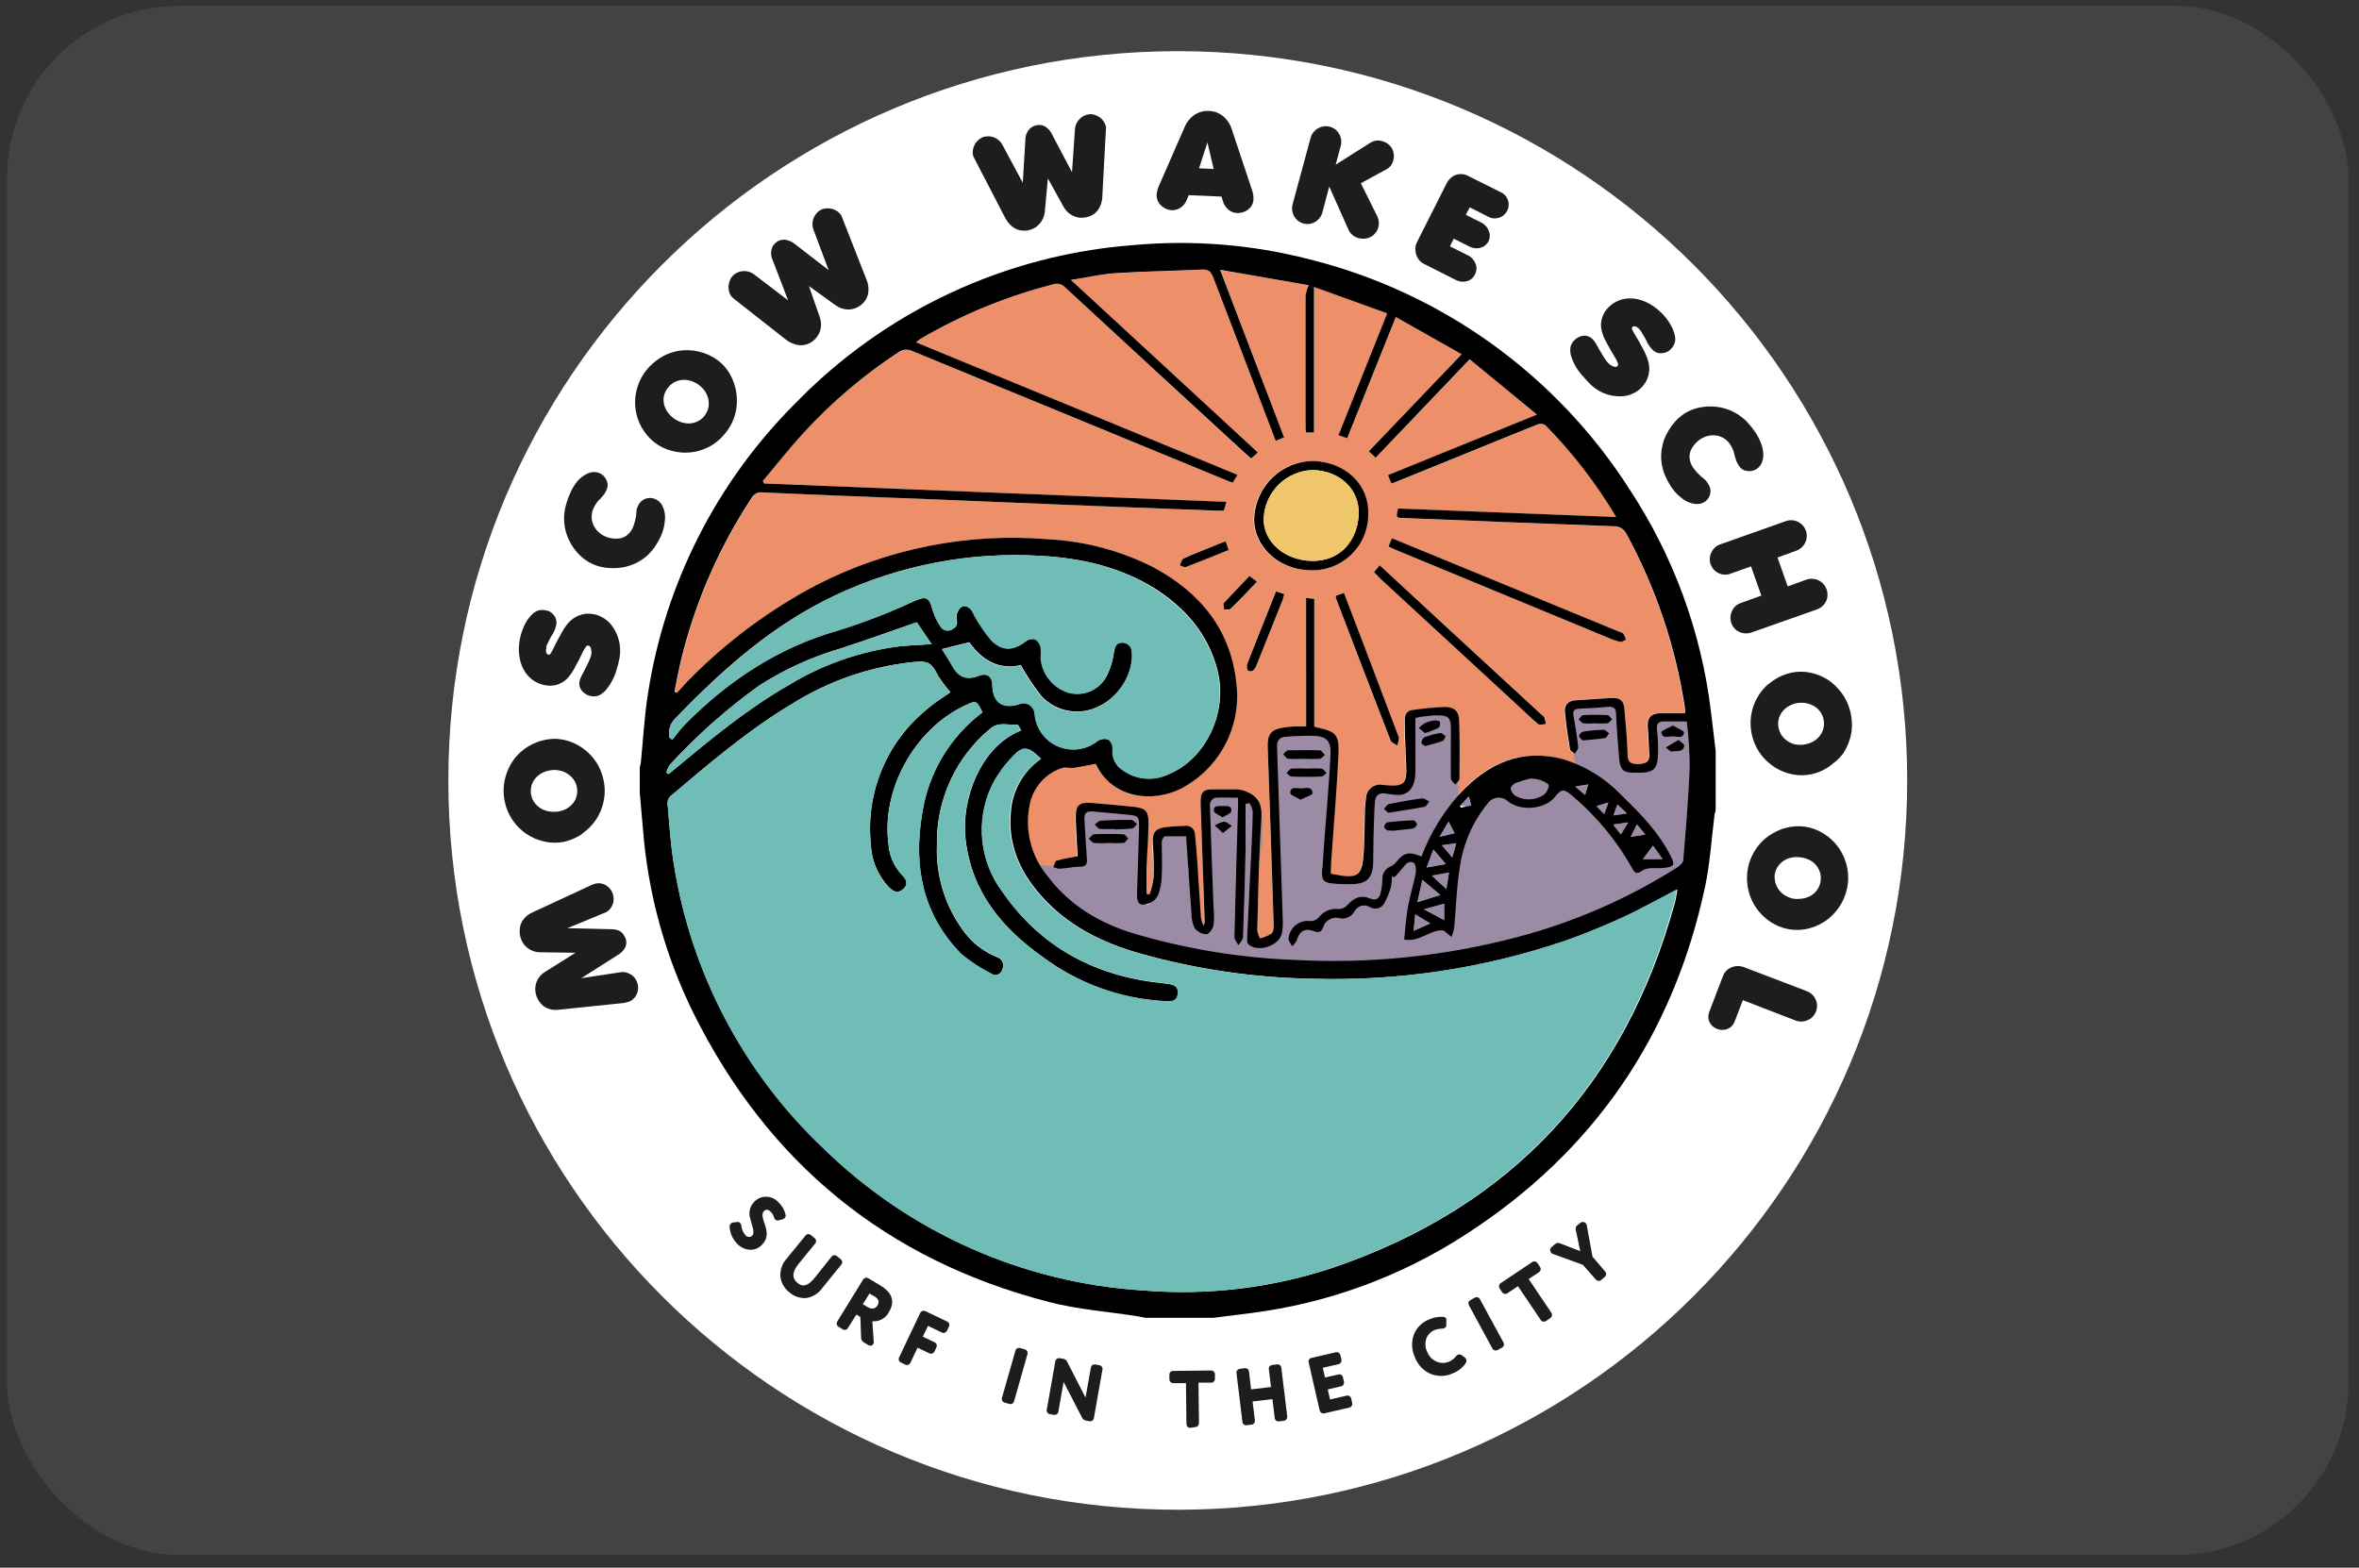 <?xml version="1.0" encoding="UTF-8"?> <svg xmlns="http://www.w3.org/2000/svg" width="167" height="111" viewBox="0 0 167 111" fill="none"><rect x="0" y="0" width="167" height="111" fill="#333333" stroke="none"/> <rect x="0.5" y="0.414" width="165.75" height="109.688" rx="12.188" fill="white" fill-opacity="0.08"></rect> <g clip-path="url(#clip0_1259_534)"> <path d="M83.377 106.897C111.896 106.897 135.015 83.778 135.015 55.26C135.015 26.741 111.896 3.623 83.377 3.623C54.859 3.623 31.74 26.741 31.74 55.26C31.74 83.778 54.859 106.897 83.377 106.897Z" fill="white"></path> <path d="M44.525 70.925L44.17 71.016L39.525 71.496C39.27 71.531 39.011 71.498 38.773 71.4C38.545 71.309 38.349 71.154 38.207 70.954C38.089 70.793 38 70.613 37.943 70.422C37.859 70.12 37.876 69.798 37.991 69.506C38.106 69.214 38.318 68.969 38.59 68.811L40.743 67.46L38.231 67.426C37.911 67.426 37.601 67.32 37.349 67.124C37.102 66.935 36.924 66.668 36.846 66.367C36.792 66.173 36.776 65.972 36.798 65.772C36.814 65.53 36.902 65.298 37.052 65.106C37.206 64.899 37.411 64.734 37.646 64.626L41.864 62.666C41.976 62.617 42.091 62.579 42.21 62.551C42.337 62.528 42.468 62.531 42.595 62.559C42.722 62.587 42.842 62.639 42.948 62.714C43.171 62.862 43.332 63.087 43.398 63.347C43.432 63.465 43.447 63.588 43.442 63.711C43.43 63.918 43.361 64.117 43.24 64.286C43.124 64.456 42.956 64.584 42.761 64.65L40.167 65.719L43.212 65.791C43.409 65.785 43.606 65.816 43.791 65.882C43.931 65.941 44.049 66.039 44.132 66.165C44.209 66.27 44.269 66.387 44.309 66.51C44.366 66.711 44.343 66.925 44.247 67.11C44.121 67.326 43.939 67.505 43.72 67.627L41.15 69.262L43.916 68.84C44.114 68.805 44.319 68.832 44.501 68.917C44.694 68.996 44.861 69.129 44.98 69.3C45.048 69.406 45.1 69.52 45.134 69.641C45.207 69.895 45.185 70.168 45.071 70.408C44.964 70.645 44.768 70.831 44.525 70.925Z" fill="#1D1D1B"></path> <path d="M41.251 59.013C41.056 59.156 40.845 59.276 40.623 59.373C40.407 59.47 40.182 59.545 39.952 59.598C39.501 59.69 39.036 59.69 38.586 59.598C38.352 59.547 38.122 59.477 37.9 59.387C37.677 59.292 37.464 59.176 37.263 59.042C36.937 58.821 36.649 58.549 36.409 58.236C35.925 57.601 35.66 56.825 35.652 56.027C35.647 55.728 35.681 55.43 35.753 55.14C35.89 54.557 36.162 54.015 36.548 53.558C36.881 53.182 37.287 52.877 37.741 52.663C38.195 52.449 38.688 52.329 39.19 52.312C39.542 52.308 39.893 52.359 40.23 52.465C40.856 52.665 41.418 53.027 41.86 53.515C42.057 53.732 42.227 53.971 42.368 54.229C42.504 54.491 42.61 54.768 42.684 55.053C42.763 55.346 42.805 55.647 42.809 55.95C42.815 56.347 42.755 56.742 42.632 57.12C42.391 57.88 41.906 58.539 41.251 58.994V59.013ZM39.242 57.479C39.535 57.482 39.823 57.411 40.081 57.273C40.321 57.149 40.523 56.964 40.666 56.736C40.799 56.513 40.868 56.258 40.867 55.998C40.867 55.901 40.856 55.804 40.834 55.71C40.799 55.539 40.73 55.376 40.633 55.231C40.537 55.084 40.415 54.955 40.273 54.852C40.129 54.742 39.967 54.658 39.794 54.603C39.609 54.544 39.417 54.515 39.223 54.517C39.12 54.519 39.017 54.53 38.916 54.55C38.666 54.59 38.427 54.685 38.217 54.828C38.017 54.96 37.853 55.137 37.737 55.346C37.627 55.554 37.571 55.786 37.574 56.022C37.577 56.285 37.651 56.541 37.79 56.765C37.936 56.991 38.142 57.174 38.384 57.292C38.65 57.426 38.945 57.49 39.242 57.479Z" fill="#1D1D1B"></path> <path d="M42.876 48.874C42.727 49.044 42.542 49.178 42.334 49.268C42.144 49.319 41.944 49.319 41.754 49.268C41.572 49.222 41.407 49.128 41.275 48.994C41.172 48.901 41.094 48.783 41.05 48.651C41.007 48.519 40.998 48.378 41.026 48.242C41.053 48.132 41.09 48.024 41.136 47.921L41.337 47.532L41.519 47.178L41.639 46.923L41.692 46.828C41.692 46.765 41.735 46.713 41.754 46.674C41.797 46.57 41.832 46.462 41.86 46.353C41.874 46.264 41.874 46.173 41.86 46.085C41.859 46 41.842 45.917 41.807 45.84C41.796 45.809 41.778 45.782 41.754 45.76C41.729 45.738 41.7 45.723 41.668 45.715C41.635 45.708 41.6 45.71 41.568 45.721C41.536 45.732 41.508 45.752 41.486 45.778C41.469 45.799 41.455 45.821 41.443 45.845L41.342 46.008L41.28 46.118L41.045 46.597L41.006 46.689L40.69 47.269C40.546 47.553 40.364 47.815 40.148 48.05C39.935 48.262 39.671 48.415 39.381 48.496C39.087 48.57 38.779 48.57 38.485 48.496C38.234 48.438 37.995 48.336 37.78 48.194C37.557 48.044 37.364 47.853 37.21 47.633C37.02 47.36 36.886 47.052 36.817 46.727C36.732 46.351 36.711 45.964 36.754 45.581C36.771 45.42 36.798 45.26 36.836 45.102C36.911 44.768 37.031 44.446 37.191 44.143C37.333 43.872 37.523 43.629 37.752 43.424C37.911 43.285 38.111 43.203 38.322 43.189C38.436 43.183 38.551 43.193 38.662 43.218C38.846 43.251 39.014 43.342 39.142 43.477C39.245 43.586 39.322 43.717 39.367 43.86C39.403 44.004 39.403 44.153 39.367 44.297C39.32 44.493 39.246 44.682 39.146 44.857L39.103 44.925L38.955 45.174L38.902 45.284L38.782 45.529L38.72 45.653L38.681 45.744V45.792C38.681 45.792 38.681 45.835 38.681 45.864C38.64 45.985 38.64 46.117 38.681 46.238C38.695 46.267 38.714 46.293 38.739 46.313C38.764 46.333 38.794 46.347 38.825 46.353C38.845 46.358 38.865 46.358 38.884 46.353C38.903 46.348 38.921 46.338 38.935 46.324C38.977 46.284 39.011 46.237 39.036 46.185L39.123 46.017L39.156 45.96L39.242 45.783L39.386 45.485L39.703 44.91C39.838 44.646 39.998 44.396 40.182 44.162C40.301 44.021 40.438 43.895 40.589 43.788C40.736 43.685 40.898 43.604 41.069 43.549C41.231 43.492 41.4 43.459 41.572 43.453C41.744 43.444 41.917 43.458 42.085 43.496C42.589 43.611 43.034 43.906 43.336 44.325C43.604 44.694 43.784 45.12 43.861 45.57C43.938 46.02 43.911 46.481 43.782 46.919C43.782 46.995 43.729 47.13 43.676 47.317C43.535 47.891 43.261 48.425 42.876 48.874Z" fill="#1D1D1B"></path> <path d="M44.266 40.136C43.863 40.223 43.45 40.249 43.039 40.212C42.658 40.184 42.284 40.088 41.936 39.93C41.591 39.77 41.278 39.549 41.011 39.278C40.722 38.989 40.483 38.656 40.302 38.29C39.889 37.46 39.819 36.502 40.105 35.62C40.176 35.378 40.264 35.141 40.369 34.911C40.492 34.622 40.653 34.351 40.848 34.105C41.007 33.915 41.196 33.753 41.409 33.626C41.58 33.52 41.771 33.452 41.97 33.425C42.134 33.41 42.299 33.438 42.449 33.506C42.641 33.587 42.799 33.733 42.895 33.918C42.965 34.039 43.007 34.173 43.02 34.311C43.02 34.448 42.989 34.582 42.929 34.705C42.884 34.804 42.833 34.9 42.775 34.992C42.631 35.181 42.471 35.358 42.296 35.519C42.191 35.654 42.102 35.8 42.032 35.956C41.88 36.265 41.844 36.619 41.932 36.953C42.032 37.303 42.25 37.608 42.55 37.816C42.634 37.876 42.724 37.928 42.818 37.969C42.915 38.016 43.016 38.051 43.12 38.074C43.352 38.14 43.595 38.158 43.835 38.127C44.044 38.102 44.242 38.017 44.405 37.883C44.576 37.738 44.712 37.556 44.803 37.351C44.944 37.002 45.03 36.633 45.057 36.258C45.058 36.243 45.058 36.229 45.057 36.215C45.056 36.195 45.056 36.176 45.057 36.157C45.079 36.039 45.116 35.925 45.167 35.817C45.215 35.704 45.284 35.602 45.372 35.516C45.459 35.431 45.563 35.363 45.677 35.319C45.791 35.274 45.913 35.253 46.035 35.256C46.158 35.259 46.278 35.287 46.39 35.337C46.591 35.428 46.758 35.578 46.869 35.769C47.048 36.11 47.117 36.499 47.066 36.881C47.034 37.275 46.93 37.66 46.759 38.017C46.656 38.235 46.538 38.444 46.404 38.645C46.054 39.191 45.555 39.625 44.966 39.896C44.741 39.999 44.507 40.08 44.266 40.136Z" fill="#1D1D1B"></path> <path d="M48.297 32.044C48.056 32.03 47.817 31.991 47.583 31.929C47.353 31.872 47.13 31.792 46.917 31.689C46.503 31.488 46.136 31.202 45.838 30.85C45.681 30.668 45.541 30.47 45.421 30.261C45.302 30.047 45.204 29.823 45.129 29.59C44.89 28.831 44.906 28.014 45.172 27.265C45.305 26.893 45.496 26.545 45.738 26.234C45.927 25.998 46.142 25.784 46.38 25.596C46.615 25.408 46.87 25.247 47.142 25.117C47.412 24.995 47.695 24.905 47.986 24.849C48.48 24.762 48.987 24.777 49.476 24.892C49.965 25.008 50.425 25.221 50.829 25.52C51.106 25.735 51.349 25.992 51.548 26.282C51.913 26.84 52.124 27.485 52.161 28.151C52.179 28.443 52.163 28.736 52.113 29.024C52.057 29.314 51.969 29.597 51.85 29.868C51.723 30.145 51.562 30.406 51.37 30.644C51.126 30.958 50.833 31.232 50.503 31.454C50.173 31.671 49.81 31.832 49.429 31.934C49.06 32.03 48.678 32.067 48.297 32.044ZM47.655 29.59C47.883 29.773 48.153 29.897 48.441 29.949C48.713 30.009 48.996 29.989 49.256 29.892C49.502 29.804 49.716 29.648 49.875 29.441C49.933 29.364 49.984 29.282 50.028 29.197C50.107 29.039 50.156 28.869 50.172 28.693C50.184 28.519 50.168 28.344 50.124 28.175C50.075 28.005 50.001 27.844 49.903 27.696C49.794 27.537 49.66 27.396 49.505 27.279C49.425 27.214 49.339 27.158 49.247 27.111C49.024 26.988 48.777 26.914 48.523 26.896C48.29 26.88 48.056 26.921 47.842 27.015C47.626 27.108 47.438 27.255 47.296 27.442C47.125 27.644 47.015 27.89 46.979 28.151C46.952 28.419 46.999 28.689 47.114 28.933C47.239 29.192 47.425 29.417 47.655 29.59Z" fill="#1D1D1B"></path> <path d="M55.651 24.058L51.917 21.124C51.864 21.081 51.816 21.033 51.773 20.98C51.672 20.838 51.608 20.674 51.586 20.501C51.558 20.321 51.575 20.136 51.634 19.964C51.683 19.782 51.779 19.617 51.912 19.485C52.125 19.296 52.399 19.192 52.684 19.192C52.968 19.192 53.242 19.296 53.456 19.485L55.79 21.263L54.711 18.444C54.629 18.286 54.587 18.11 54.587 17.931C54.587 17.753 54.629 17.577 54.711 17.419C54.781 17.311 54.868 17.217 54.97 17.14C55.145 17.011 55.362 16.952 55.579 16.973C55.831 17.008 56.069 17.112 56.265 17.275L58.661 19.125L57.631 16.374C57.507 16.117 57.482 15.824 57.56 15.551C57.638 15.277 57.813 15.041 58.053 14.887C58.212 14.797 58.392 14.75 58.575 14.753C58.761 14.746 58.946 14.786 59.112 14.868C59.268 14.942 59.405 15.052 59.51 15.19C59.549 15.242 59.58 15.3 59.601 15.362L61.331 19.772C61.479 20.107 61.519 20.478 61.447 20.836C61.367 21.159 61.173 21.442 60.9 21.632C60.653 21.818 60.351 21.917 60.042 21.915C59.721 21.908 59.41 21.802 59.15 21.613L57.266 20.252L58.033 22.452C58.105 22.651 58.134 22.864 58.12 23.075C58.109 23.283 58.052 23.487 57.952 23.669C57.852 23.855 57.715 24.018 57.549 24.149C57.375 24.284 57.171 24.378 56.955 24.422C56.741 24.463 56.521 24.452 56.312 24.389C56.075 24.317 55.851 24.205 55.651 24.058Z" fill="#1D1D1B"></path> <path d="M71.139 15.386L68.953 11.168C68.922 11.109 68.897 11.046 68.881 10.981C68.848 10.81 68.858 10.634 68.91 10.468C68.96 10.293 69.05 10.132 69.174 9.998C69.297 9.864 69.45 9.761 69.62 9.696C69.892 9.616 70.185 9.638 70.442 9.759C70.699 9.88 70.903 10.091 71.015 10.353L72.405 12.941L72.587 9.936C72.581 9.758 72.618 9.581 72.693 9.421C72.769 9.26 72.882 9.119 73.023 9.011C73.132 8.941 73.252 8.892 73.378 8.867C73.59 8.819 73.813 8.854 74.001 8.963C74.21 9.101 74.376 9.295 74.48 9.523L75.89 12.194L76.091 9.265C76.086 8.98 76.185 8.704 76.37 8.488C76.554 8.271 76.811 8.13 77.093 8.09C77.275 8.071 77.459 8.103 77.625 8.181C77.798 8.253 77.949 8.366 78.066 8.512C78.175 8.645 78.252 8.8 78.291 8.967C78.305 9.031 78.305 9.096 78.291 9.159L78.037 13.89C78.034 14.256 77.916 14.611 77.702 14.907C77.494 15.161 77.201 15.332 76.877 15.386C76.574 15.455 76.257 15.419 75.976 15.285C75.686 15.15 75.447 14.925 75.295 14.643L74.183 12.634L73.968 14.955C73.951 15.166 73.891 15.372 73.79 15.559C73.696 15.747 73.56 15.911 73.392 16.038C73.227 16.162 73.038 16.25 72.836 16.297C72.62 16.345 72.396 16.345 72.18 16.297C71.968 16.247 71.772 16.145 71.609 16C71.415 15.827 71.255 15.619 71.139 15.386Z" fill="#1D1D1B"></path> <path d="M82.51 14.768C82.315 14.677 82.15 14.534 82.03 14.355C81.923 14.18 81.871 13.976 81.882 13.771C81.9 13.567 81.952 13.368 82.035 13.181L83.862 9.001C84.007 8.648 84.251 8.345 84.566 8.129C84.866 7.932 85.22 7.837 85.578 7.855C85.939 7.863 86.287 7.99 86.57 8.215C86.865 8.457 87.084 8.78 87.198 9.145L88.636 13.459C88.704 13.652 88.738 13.854 88.737 14.058C88.742 14.264 88.682 14.465 88.564 14.633C88.433 14.805 88.255 14.933 88.051 15.003C87.899 15.062 87.736 15.09 87.572 15.084C87.348 15.074 87.134 14.99 86.963 14.844C86.775 14.686 86.639 14.476 86.57 14.24L86.474 13.919L84.154 13.819L84.02 14.135C83.936 14.361 83.786 14.557 83.588 14.696C83.404 14.826 83.181 14.892 82.956 14.883C82.8 14.876 82.649 14.837 82.51 14.768ZM84.883 11.92L85.918 11.963L85.477 10.084L84.883 11.92Z" fill="#1D1D1B"></path> <path d="M91.618 15.319C91.469 15.053 91.431 14.74 91.512 14.447L92.792 9.725C92.847 9.543 92.949 9.379 93.087 9.247C93.225 9.116 93.394 9.023 93.578 8.977C93.77 8.924 93.972 8.924 94.163 8.977C94.346 9.03 94.511 9.131 94.642 9.269C94.773 9.403 94.867 9.568 94.916 9.749C94.966 9.939 94.966 10.139 94.916 10.329L94.556 11.661L96.991 10.118C97.109 10.042 97.239 9.989 97.375 9.96C97.535 9.933 97.699 9.944 97.854 9.993C98.061 10.047 98.249 10.159 98.396 10.314C98.544 10.471 98.638 10.671 98.664 10.885C98.686 11.045 98.675 11.208 98.631 11.364C98.602 11.492 98.546 11.612 98.468 11.717C98.39 11.822 98.29 11.909 98.175 11.973L96.339 12.975L97.499 15.309C97.622 15.553 97.649 15.833 97.576 16.096C97.535 16.254 97.456 16.401 97.346 16.522C97.24 16.653 97.101 16.754 96.943 16.815C96.793 16.881 96.628 16.911 96.464 16.901C96.366 16.895 96.268 16.883 96.172 16.863C96.022 16.822 95.884 16.75 95.764 16.652C95.644 16.558 95.547 16.438 95.481 16.302L94.101 13.21L93.621 15.017C93.586 15.162 93.521 15.299 93.431 15.418C93.341 15.537 93.228 15.637 93.099 15.712C92.975 15.786 92.837 15.835 92.693 15.854C92.55 15.873 92.404 15.862 92.265 15.822C92.132 15.786 92.009 15.724 91.9 15.64C91.787 15.552 91.691 15.443 91.618 15.319Z" fill="#1D1D1B"></path> <path d="M100.198 17.572C100.206 17.427 100.244 17.285 100.308 17.155L102.427 12.951C102.518 12.774 102.651 12.622 102.816 12.51C102.974 12.401 103.16 12.338 103.352 12.328C103.552 12.315 103.751 12.358 103.928 12.452L106.301 13.641C106.445 13.713 106.566 13.825 106.65 13.962C106.743 14.106 106.796 14.271 106.804 14.442C106.811 14.608 106.775 14.773 106.698 14.921C106.621 15.074 106.506 15.205 106.363 15.3C106.22 15.394 106.055 15.45 105.884 15.463C105.718 15.476 105.552 15.443 105.404 15.367L104.048 14.681L103.77 15.209L104.886 15.77C105.007 15.833 105.114 15.919 105.203 16.024C105.294 16.125 105.363 16.244 105.404 16.373C105.451 16.487 105.472 16.61 105.466 16.733C105.458 16.921 105.389 17.102 105.27 17.247C105.15 17.393 104.988 17.497 104.805 17.543C104.55 17.613 104.278 17.586 104.043 17.466L102.916 16.901L102.643 17.442L103.932 18.085C104.056 18.146 104.166 18.23 104.257 18.334C104.347 18.438 104.416 18.558 104.46 18.689C104.511 18.806 104.533 18.935 104.522 19.063C104.513 19.19 104.479 19.314 104.421 19.427C104.368 19.542 104.29 19.645 104.193 19.727C104.096 19.81 103.983 19.871 103.861 19.906C103.602 19.98 103.325 19.954 103.084 19.834L100.783 18.67C100.594 18.574 100.44 18.421 100.342 18.233C100.236 18.03 100.186 17.801 100.198 17.572Z" fill="#1D1D1B"></path> <path d="M111.219 25.203C111.156 24.987 111.144 24.759 111.185 24.537C111.24 24.353 111.344 24.187 111.487 24.058C111.623 23.931 111.787 23.841 111.967 23.794C112.101 23.759 112.243 23.76 112.377 23.796C112.512 23.832 112.635 23.903 112.734 24C112.813 24.082 112.884 24.172 112.945 24.269L113.16 24.648L113.357 24.988L113.505 25.232L113.558 25.323C113.601 25.376 113.63 25.424 113.654 25.458C113.715 25.552 113.786 25.641 113.865 25.721C113.929 25.787 114.004 25.842 114.085 25.884C114.158 25.928 114.237 25.958 114.32 25.975C114.352 25.981 114.384 25.979 114.415 25.97C114.446 25.961 114.474 25.945 114.498 25.923C114.522 25.899 114.539 25.869 114.548 25.836C114.556 25.803 114.555 25.768 114.546 25.736C114.536 25.711 114.525 25.687 114.512 25.664L114.431 25.486L114.373 25.376L114.105 24.925L114.047 24.839L113.736 24.264C113.573 23.987 113.452 23.689 113.376 23.377C113.313 23.084 113.328 22.78 113.419 22.495C113.51 22.204 113.676 21.941 113.898 21.733C114.282 21.354 114.797 21.137 115.337 21.129C115.664 21.12 115.99 21.175 116.295 21.292C116.657 21.425 116.994 21.618 117.292 21.862C117.422 21.966 117.546 22.078 117.661 22.198C117.906 22.445 118.115 22.724 118.285 23.027C118.434 23.285 118.536 23.567 118.587 23.861C118.617 24.069 118.578 24.282 118.476 24.465C118.417 24.564 118.347 24.656 118.266 24.738C118.137 24.871 117.969 24.959 117.786 24.988C117.641 25.022 117.49 25.022 117.345 24.988C117.204 24.941 117.078 24.861 116.976 24.753C116.838 24.61 116.72 24.449 116.626 24.274L116.593 24.202L116.463 23.943L116.401 23.837L116.257 23.602L116.185 23.483L116.132 23.401L116.099 23.358L116.051 23.305C115.972 23.206 115.862 23.135 115.739 23.104C115.708 23.098 115.675 23.1 115.644 23.109C115.614 23.118 115.585 23.135 115.562 23.157C115.548 23.171 115.538 23.189 115.532 23.208C115.526 23.227 115.525 23.247 115.528 23.267C115.54 23.323 115.561 23.377 115.591 23.425L115.682 23.593L115.715 23.65L115.816 23.823L115.989 24.101L116.3 24.676C116.445 24.938 116.565 25.212 116.66 25.496C116.774 25.845 116.787 26.219 116.698 26.575C116.654 26.742 116.588 26.904 116.501 27.054C116.412 27.201 116.306 27.338 116.185 27.461C115.814 27.821 115.325 28.034 114.809 28.061C114.357 28.081 113.907 27.999 113.491 27.82C113.076 27.64 112.707 27.369 112.412 27.025C112.355 26.968 112.259 26.867 112.134 26.718C111.714 26.293 111.4 25.774 111.219 25.203Z" fill="#1D1D1B"></path> <path d="M117.805 31.128C117.952 30.748 118.154 30.39 118.405 30.069C118.638 29.762 118.922 29.496 119.243 29.283C119.564 29.079 119.92 28.936 120.293 28.861C120.693 28.774 121.105 28.755 121.511 28.803C122.427 28.906 123.267 29.36 123.855 30.069C124.019 30.262 124.171 30.466 124.31 30.678C124.482 30.944 124.619 31.23 124.718 31.531C124.795 31.769 124.832 32.019 124.828 32.269C124.821 32.465 124.773 32.658 124.689 32.835C124.612 32.985 124.496 33.113 124.353 33.204C124.181 33.323 123.972 33.376 123.764 33.353C123.627 33.346 123.493 33.31 123.371 33.247C123.255 33.174 123.16 33.074 123.093 32.955C123.03 32.864 122.976 32.767 122.93 32.667C122.848 32.449 122.784 32.224 122.738 31.996C122.687 31.826 122.611 31.665 122.513 31.517C122.336 31.22 122.059 30.998 121.731 30.889C121.383 30.783 121.008 30.801 120.672 30.942C120.576 30.978 120.485 31.025 120.399 31.081C120.309 31.139 120.224 31.204 120.145 31.277C119.964 31.438 119.817 31.634 119.713 31.852C119.624 32.042 119.589 32.253 119.613 32.461C119.638 32.684 119.717 32.898 119.843 33.084C120.057 33.394 120.319 33.667 120.619 33.894C120.632 33.902 120.643 33.912 120.653 33.923L120.696 33.961C120.781 34.045 120.855 34.138 120.916 34.239C120.989 34.339 121.041 34.453 121.068 34.574C121.095 34.694 121.098 34.819 121.076 34.941C121.053 35.062 121.006 35.178 120.938 35.281C120.869 35.383 120.78 35.471 120.677 35.539C120.494 35.649 120.281 35.7 120.068 35.687C119.686 35.653 119.324 35.501 119.033 35.251C118.717 35.012 118.45 34.714 118.246 34.374C118.118 34.17 118.004 33.957 117.906 33.736C117.638 33.149 117.542 32.497 117.628 31.857C117.665 31.609 117.724 31.365 117.805 31.128Z" fill="#1D1D1B"></path> <path d="M121.161 39.105C121.222 38.971 121.311 38.85 121.422 38.752C121.532 38.654 121.662 38.58 121.803 38.535L126.424 36.9C126.562 36.85 126.709 36.828 126.855 36.835C127.002 36.843 127.145 36.879 127.278 36.943C127.453 37.028 127.604 37.157 127.714 37.318C127.824 37.479 127.889 37.667 127.903 37.861C127.917 38.056 127.88 38.251 127.794 38.426C127.709 38.602 127.578 38.752 127.417 38.861C127.338 38.918 127.25 38.964 127.158 38.995L125.835 39.474L126.558 41.521L127.877 41.042C128.017 40.992 128.165 40.971 128.313 40.979C128.535 40.991 128.749 41.069 128.927 41.203C129.104 41.337 129.238 41.522 129.31 41.732C129.357 41.869 129.379 42.014 129.372 42.159C129.37 42.305 129.334 42.45 129.267 42.581C129.226 42.669 129.172 42.751 129.109 42.825C129.042 42.899 128.967 42.963 128.883 43.017C128.804 43.074 128.717 43.12 128.625 43.151L123.989 44.785C123.849 44.834 123.701 44.853 123.553 44.843C123.407 44.84 123.263 44.806 123.131 44.742C122.999 44.682 122.88 44.595 122.783 44.487C122.686 44.379 122.612 44.252 122.565 44.114C122.517 43.983 122.496 43.842 122.503 43.702C122.51 43.551 122.546 43.403 122.609 43.266C122.67 43.13 122.758 43.009 122.869 42.91C122.979 42.811 123.11 42.736 123.251 42.691L124.689 42.173L123.96 40.102L122.517 40.615C122.38 40.67 122.232 40.695 122.084 40.688C121.936 40.681 121.792 40.644 121.659 40.577C121.525 40.517 121.406 40.429 121.309 40.318C121.219 40.209 121.147 40.086 121.099 39.953C121.05 39.816 121.03 39.669 121.041 39.523C121.051 39.377 121.092 39.234 121.161 39.105Z" fill="#1D1D1B"></path> <path d="M125.231 48.414C125.595 48.1 126.019 47.864 126.477 47.719C126.697 47.647 126.923 47.599 127.153 47.575C127.381 47.554 127.61 47.554 127.838 47.575C128.074 47.605 128.307 47.654 128.534 47.724C128.764 47.798 128.987 47.894 129.2 48.011C129.549 48.208 129.862 48.462 130.125 48.764C130.393 49.054 130.611 49.386 130.772 49.747C130.933 50.11 131.037 50.497 131.079 50.892C131.112 51.189 131.112 51.488 131.079 51.784C131.036 52.082 130.957 52.373 130.844 52.652C130.736 52.927 130.594 53.188 130.422 53.428C130.24 53.659 130.027 53.864 129.789 54.037C129.253 54.51 128.583 54.803 127.872 54.876C127.523 54.91 127.17 54.889 126.827 54.814C126.476 54.739 126.138 54.611 125.825 54.435C125.565 54.29 125.324 54.115 125.106 53.912C124.892 53.715 124.702 53.493 124.54 53.251C124.381 53.002 124.249 52.737 124.147 52.46C124.044 52.174 123.976 51.876 123.946 51.573C123.905 51.179 123.929 50.78 124.018 50.394C124.191 49.617 124.613 48.918 125.221 48.404L125.231 48.414ZM127.373 49.761C127.081 49.786 126.799 49.883 126.554 50.044C126.325 50.187 126.14 50.391 126.022 50.634C125.906 50.865 125.859 51.124 125.887 51.381C125.898 51.479 125.917 51.575 125.945 51.669C125.993 51.844 126.076 52.007 126.189 52.148C126.298 52.285 126.429 52.402 126.578 52.493C126.726 52.587 126.887 52.657 127.057 52.7C127.246 52.738 127.44 52.748 127.632 52.728C127.736 52.717 127.838 52.698 127.939 52.671C128.185 52.608 128.414 52.492 128.61 52.331C128.787 52.179 128.927 51.989 129.018 51.775C129.109 51.556 129.143 51.319 129.118 51.084C129.096 50.823 128.999 50.574 128.84 50.365C128.676 50.15 128.455 49.984 128.203 49.886C127.946 49.783 127.669 49.741 127.393 49.761H127.373Z" fill="#1D1D1B"></path> <path d="M125.734 58.874C125.95 58.766 126.176 58.681 126.41 58.62C126.639 58.559 126.873 58.52 127.11 58.505C127.34 58.491 127.572 58.5 127.8 58.534C128.026 58.569 128.248 58.626 128.462 58.706C128.685 58.791 128.9 58.897 129.104 59.023C129.309 59.152 129.501 59.299 129.679 59.464C129.966 59.733 130.207 60.047 130.393 60.394C130.58 60.744 130.711 61.12 130.782 61.511C130.903 62.199 130.825 62.907 130.556 63.553C130.443 63.83 130.297 64.092 130.12 64.334C129.946 64.573 129.745 64.792 129.521 64.986C129.295 65.175 129.048 65.336 128.783 65.465C128.146 65.79 127.424 65.909 126.717 65.806C126.368 65.753 126.03 65.647 125.715 65.489C125.393 65.33 125.098 65.123 124.838 64.876C124.621 64.672 124.43 64.444 124.267 64.195C124.108 63.949 123.979 63.685 123.884 63.409C123.786 63.13 123.723 62.84 123.697 62.546C123.616 61.799 123.769 61.046 124.134 60.389C124.498 59.733 125.057 59.205 125.734 58.879V58.874ZM127.474 60.705C127.185 60.661 126.889 60.685 126.611 60.777C126.356 60.866 126.129 61.022 125.955 61.228C125.784 61.424 125.674 61.665 125.638 61.923C125.628 62.02 125.628 62.118 125.638 62.215C125.647 62.389 125.689 62.56 125.763 62.718C125.835 62.878 125.934 63.024 126.055 63.15C126.181 63.281 126.329 63.389 126.491 63.471C126.664 63.559 126.851 63.617 127.043 63.644C127.146 63.654 127.251 63.654 127.354 63.644C127.608 63.642 127.859 63.585 128.088 63.476C128.298 63.376 128.48 63.226 128.62 63.04C128.768 62.84 128.862 62.605 128.892 62.358C128.922 62.111 128.888 61.86 128.792 61.63C128.69 61.387 128.525 61.175 128.313 61.017C128.064 60.845 127.775 60.738 127.474 60.705Z" fill="#1D1D1B"></path> <path d="M121.957 69.152C122.007 69.005 122.088 68.871 122.194 68.758C122.299 68.645 122.428 68.555 122.57 68.495C122.717 68.433 122.876 68.401 123.035 68.401C123.195 68.401 123.353 68.433 123.5 68.495L127.906 70.177C128.045 70.23 128.172 70.309 128.279 70.412C128.388 70.511 128.475 70.632 128.534 70.767C128.595 70.899 128.63 71.043 128.634 71.189C128.638 71.335 128.612 71.48 128.557 71.615C128.506 71.753 128.428 71.878 128.327 71.985C128.231 72.091 128.111 72.173 127.977 72.224C127.842 72.289 127.694 72.326 127.544 72.33C127.394 72.335 127.244 72.309 127.105 72.253L123.38 70.815L122.8 72.33C122.742 72.486 122.642 72.623 122.513 72.728C122.38 72.829 122.223 72.893 122.057 72.915C121.887 72.935 121.714 72.913 121.554 72.852C121.321 72.767 121.131 72.595 121.022 72.373C120.969 72.262 120.94 72.141 120.936 72.018C120.932 71.895 120.953 71.773 120.998 71.659L121.957 69.152Z" fill="#1D1D1B"></path> <path d="M52.166 86.529C52.206 86.517 52.249 86.517 52.29 86.528C52.33 86.539 52.367 86.561 52.396 86.591C52.438 86.636 52.465 86.693 52.473 86.754C52.499 87.009 52.601 87.251 52.765 87.449C52.792 87.486 52.826 87.517 52.865 87.54C52.905 87.562 52.949 87.577 52.994 87.581C53.039 87.586 53.085 87.581 53.128 87.566C53.172 87.552 53.211 87.528 53.245 87.497C53.48 87.267 53.206 86.72 53.086 86.188C53.039 85.986 53.045 85.775 53.106 85.576C53.167 85.377 53.279 85.198 53.431 85.057C53.54 84.949 53.67 84.864 53.812 84.809C53.955 84.754 54.108 84.729 54.261 84.736C54.428 84.741 54.592 84.781 54.743 84.853C54.894 84.925 55.028 85.027 55.138 85.153C55.382 85.391 55.549 85.696 55.617 86.03C55.625 86.073 55.62 86.116 55.605 86.157C55.59 86.197 55.565 86.233 55.531 86.26C55.495 86.292 55.452 86.317 55.407 86.332L55.124 86.404C55.08 86.418 55.033 86.42 54.988 86.409C54.943 86.398 54.902 86.374 54.87 86.342C54.834 86.3 54.81 86.251 54.798 86.198C54.757 86.052 54.679 85.918 54.572 85.809C54.405 85.632 54.222 85.608 54.093 85.738C53.614 86.217 54.855 87.257 53.911 88.168C53.798 88.282 53.661 88.369 53.51 88.424C53.359 88.479 53.198 88.499 53.038 88.484C52.686 88.448 52.361 88.276 52.133 88.005C51.84 87.685 51.67 87.273 51.653 86.84C51.651 86.802 51.657 86.764 51.672 86.729C51.687 86.694 51.71 86.663 51.739 86.639C51.778 86.596 51.831 86.567 51.888 86.557L52.166 86.529Z" fill="#1D1D1B"></path> <path d="M58.872 88.973C58.893 88.946 58.919 88.923 58.949 88.906C58.978 88.889 59.011 88.878 59.045 88.874C59.079 88.87 59.114 88.873 59.147 88.882C59.18 88.892 59.21 88.908 59.237 88.93L59.529 89.165C59.582 89.21 59.615 89.273 59.622 89.343C59.628 89.412 59.607 89.481 59.563 89.534L58.239 91.164C58.106 91.362 57.934 91.53 57.733 91.658C57.531 91.786 57.306 91.871 57.07 91.907C56.648 91.937 56.231 91.799 55.91 91.523C55.728 91.39 55.576 91.22 55.461 91.026C55.346 90.832 55.273 90.616 55.243 90.392C55.229 90.152 55.264 89.912 55.347 89.686C55.429 89.46 55.557 89.253 55.723 89.079L57.022 87.482C57.043 87.455 57.069 87.432 57.098 87.415C57.128 87.398 57.16 87.387 57.194 87.383C57.228 87.378 57.262 87.38 57.295 87.389C57.328 87.398 57.359 87.414 57.386 87.434L57.679 87.674C57.732 87.719 57.765 87.783 57.771 87.852C57.778 87.921 57.756 87.99 57.712 88.043L56.538 89.481C56.074 90.05 56.05 90.506 56.466 90.847C56.864 91.169 57.238 91.01 57.674 90.474L58.872 88.973Z" fill="#1D1D1B"></path> <path d="M60.905 93.249L60.627 93.077L60.023 94.035C60.005 94.065 59.983 94.09 59.955 94.111C59.928 94.131 59.897 94.146 59.864 94.154C59.831 94.163 59.797 94.165 59.763 94.16C59.73 94.155 59.697 94.144 59.668 94.126L59.347 93.93C59.29 93.892 59.25 93.833 59.236 93.766C59.221 93.699 59.234 93.629 59.27 93.57L61.106 90.594C61.143 90.535 61.201 90.493 61.268 90.476C61.335 90.459 61.406 90.469 61.466 90.502L62.381 91.054C63.234 91.586 63.34 92.228 62.923 92.909C62.814 93.12 62.646 93.293 62.438 93.407C62.231 93.522 61.994 93.572 61.758 93.551L61.854 95.018C61.861 95.07 61.849 95.123 61.82 95.167C61.787 95.222 61.732 95.262 61.669 95.277C61.606 95.292 61.54 95.282 61.485 95.248L61.135 95.032C61.082 95.002 61.039 94.957 61.008 94.904C60.978 94.852 60.962 94.791 60.962 94.731L60.905 93.249ZM61.082 92.343L61.355 92.511C61.7 92.727 61.95 92.698 62.117 92.434C62.285 92.171 62.194 91.955 61.888 91.782L61.552 91.586L61.082 92.343Z" fill="#1D1D1B"></path> <path d="M64.956 95.425L64.447 96.499C64.419 96.561 64.368 96.61 64.304 96.634C64.24 96.658 64.169 96.656 64.107 96.629L63.767 96.466C63.705 96.435 63.657 96.381 63.635 96.315C63.613 96.25 63.617 96.178 63.647 96.116L65.147 92.957C65.177 92.895 65.23 92.848 65.294 92.823C65.358 92.799 65.429 92.801 65.492 92.827L67.06 93.575C67.091 93.59 67.119 93.611 67.142 93.637C67.165 93.662 67.182 93.692 67.193 93.725C67.204 93.758 67.209 93.792 67.207 93.826C67.204 93.861 67.195 93.894 67.18 93.925L67.036 94.227C67.006 94.289 66.953 94.336 66.889 94.36C66.825 94.385 66.754 94.383 66.691 94.357L65.694 93.877L65.329 94.644L66.178 95.047C66.239 95.079 66.285 95.133 66.307 95.198C66.328 95.264 66.323 95.335 66.293 95.397L66.149 95.699C66.119 95.76 66.066 95.808 66.002 95.832C65.938 95.856 65.867 95.855 65.804 95.828L64.956 95.425Z" fill="#1D1D1B"></path> <path d="M71.786 99.227C71.766 99.293 71.722 99.348 71.662 99.382C71.602 99.416 71.532 99.426 71.465 99.409L71.106 99.308C71.04 99.287 70.985 99.242 70.952 99.181C70.919 99.12 70.91 99.049 70.928 98.983L71.887 95.627C71.905 95.561 71.948 95.505 72.008 95.471C72.067 95.436 72.137 95.427 72.203 95.445L72.568 95.545C72.633 95.566 72.688 95.612 72.721 95.673C72.753 95.734 72.76 95.805 72.74 95.871L71.786 99.227Z" fill="#1D1D1B"></path> <path d="M77.841 96.667C77.874 96.673 77.907 96.686 77.936 96.705C77.964 96.724 77.989 96.749 78.008 96.777C78.027 96.806 78.041 96.838 78.047 96.871C78.054 96.905 78.054 96.94 78.047 96.974L77.438 100.416C77.426 100.483 77.389 100.543 77.333 100.584C77.278 100.624 77.209 100.641 77.141 100.631L76.882 100.583C76.82 100.575 76.762 100.55 76.712 100.512C76.663 100.475 76.624 100.425 76.599 100.368L75.295 97.846L74.921 99.965C74.91 100.033 74.872 100.093 74.817 100.133C74.761 100.173 74.692 100.19 74.624 100.181L74.308 100.123C74.24 100.11 74.181 100.071 74.142 100.015C74.104 99.958 74.089 99.888 74.102 99.821L74.71 96.379C74.723 96.311 74.762 96.251 74.818 96.211C74.874 96.171 74.944 96.154 75.013 96.164L75.266 96.207C75.328 96.216 75.386 96.241 75.435 96.279C75.485 96.317 75.524 96.366 75.549 96.422L76.848 98.954L77.227 96.825C77.239 96.758 77.276 96.697 77.332 96.657C77.388 96.617 77.457 96.6 77.524 96.609L77.841 96.667Z" fill="#1D1D1B"></path> <path d="M84.25 101.096C84.181 101.095 84.115 101.067 84.067 101.017C84.018 100.968 83.991 100.902 83.991 100.833L83.957 97.933H83.042C82.973 97.93 82.908 97.901 82.86 97.852C82.812 97.803 82.784 97.738 82.783 97.669V97.333C82.782 97.299 82.788 97.266 82.801 97.234C82.813 97.202 82.832 97.173 82.855 97.149C82.879 97.124 82.907 97.105 82.938 97.091C82.969 97.078 83.003 97.07 83.037 97.07L85.75 97.036C85.819 97.037 85.885 97.066 85.934 97.115C85.982 97.164 86.009 97.231 86.009 97.3V97.635C86.01 97.669 86.004 97.703 85.991 97.735C85.979 97.766 85.96 97.795 85.937 97.82C85.913 97.844 85.885 97.864 85.854 97.877C85.823 97.891 85.789 97.898 85.755 97.899H84.844L84.878 100.775C84.878 100.844 84.852 100.91 84.804 100.96C84.757 101.01 84.692 101.04 84.624 101.044L84.25 101.096Z" fill="#1D1D1B"></path> <path d="M91.129 100.305C91.136 100.374 91.116 100.442 91.074 100.496C91.032 100.551 90.971 100.587 90.903 100.598L90.529 100.641C90.461 100.648 90.393 100.627 90.339 100.584C90.285 100.541 90.25 100.479 90.242 100.411L90.079 99.064L88.674 99.232L88.837 100.579C88.846 100.647 88.826 100.716 88.784 100.771C88.742 100.826 88.68 100.862 88.612 100.871L88.238 100.914C88.204 100.918 88.17 100.915 88.138 100.906C88.105 100.896 88.074 100.88 88.048 100.859C88.022 100.838 88 100.811 87.984 100.781C87.968 100.751 87.958 100.718 87.955 100.684L87.534 97.213C87.525 97.145 87.544 97.076 87.586 97.021C87.629 96.967 87.69 96.931 87.759 96.921L88.133 96.873C88.202 96.868 88.27 96.889 88.324 96.933C88.377 96.977 88.412 97.039 88.42 97.108L88.569 98.374L89.978 98.206L89.825 96.94C89.82 96.907 89.822 96.872 89.831 96.839C89.839 96.806 89.854 96.775 89.874 96.748C89.895 96.721 89.921 96.698 89.95 96.681C89.979 96.664 90.012 96.653 90.045 96.648L90.424 96.6C90.493 96.595 90.56 96.616 90.613 96.66C90.666 96.704 90.7 96.767 90.707 96.835L91.129 100.305Z" fill="#1D1D1B"></path> <path d="M95.726 99.342C95.742 99.409 95.731 99.479 95.697 99.538C95.662 99.597 95.605 99.64 95.539 99.658L93.737 100.075C93.669 100.087 93.599 100.073 93.541 100.036C93.484 99.998 93.442 99.941 93.425 99.874L92.644 96.461C92.627 96.395 92.638 96.325 92.673 96.267C92.708 96.209 92.765 96.166 92.831 96.15L94.58 95.742C94.647 95.73 94.716 95.745 94.773 95.782C94.83 95.819 94.871 95.877 94.887 95.943L94.964 96.269C94.978 96.337 94.967 96.407 94.931 96.466C94.895 96.525 94.838 96.568 94.772 96.586L93.641 96.844L93.804 97.535L94.762 97.314C94.796 97.307 94.83 97.307 94.864 97.313C94.897 97.32 94.929 97.332 94.957 97.351C94.986 97.37 95.011 97.394 95.03 97.422C95.049 97.451 95.062 97.482 95.069 97.516L95.141 97.837C95.15 97.87 95.152 97.904 95.147 97.938C95.142 97.972 95.131 98.004 95.113 98.034C95.096 98.063 95.073 98.089 95.046 98.109C95.018 98.13 94.987 98.145 94.954 98.153L93.995 98.379L94.158 99.088L95.342 98.815C95.41 98.802 95.481 98.815 95.538 98.853C95.597 98.89 95.638 98.949 95.654 99.016L95.726 99.342Z" fill="#1D1D1B"></path> <path d="M101.56 94.174C101.426 94.228 101.305 94.309 101.204 94.412C101.104 94.516 101.025 94.639 100.975 94.773C100.921 94.93 100.9 95.095 100.911 95.26C100.923 95.424 100.967 95.585 101.042 95.732C101.1 95.882 101.187 96.018 101.298 96.133C101.409 96.248 101.542 96.34 101.689 96.403C101.833 96.468 101.989 96.502 102.147 96.502C102.305 96.502 102.461 96.468 102.605 96.403C102.793 96.316 102.958 96.185 103.084 96.02C103.118 95.976 103.163 95.942 103.213 95.919C103.256 95.899 103.304 95.892 103.351 95.899C103.398 95.906 103.442 95.926 103.477 95.957L103.688 96.106C103.73 96.134 103.762 96.174 103.779 96.221C103.801 96.262 103.813 96.309 103.813 96.355C103.813 96.402 103.801 96.448 103.779 96.49C103.56 96.825 103.242 97.083 102.868 97.228C102.624 97.346 102.357 97.412 102.085 97.421C101.814 97.43 101.543 97.382 101.291 97.281C101.036 97.173 100.806 97.014 100.614 96.815C100.422 96.616 100.272 96.379 100.174 96.121C99.938 95.624 99.902 95.056 100.074 94.534C100.171 94.273 100.324 94.037 100.522 93.842C100.72 93.647 100.958 93.497 101.219 93.403C101.521 93.271 101.85 93.215 102.178 93.24C102.225 93.239 102.271 93.254 102.309 93.282C102.347 93.309 102.375 93.348 102.389 93.393C102.395 93.434 102.395 93.476 102.389 93.518V93.81C102.393 93.861 102.379 93.912 102.35 93.955C102.322 93.997 102.28 94.029 102.231 94.045C102.188 94.063 102.143 94.073 102.097 94.074C101.913 94.073 101.731 94.107 101.56 94.174Z" fill="#1D1D1B"></path> <path d="M106.435 95.057C106.452 95.086 106.463 95.119 106.467 95.153C106.472 95.186 106.47 95.221 106.461 95.254C106.452 95.287 106.436 95.318 106.416 95.345C106.395 95.372 106.369 95.394 106.339 95.411L106.003 95.594C105.942 95.624 105.871 95.63 105.806 95.609C105.741 95.589 105.686 95.543 105.653 95.483L103.985 92.41C103.952 92.35 103.944 92.279 103.963 92.213C103.982 92.146 104.026 92.09 104.086 92.056L104.417 91.874C104.478 91.843 104.549 91.837 104.614 91.858C104.679 91.879 104.734 91.924 104.767 91.984L106.435 95.057Z" fill="#1D1D1B"></path> <path d="M109.436 93.542C109.378 93.578 109.307 93.591 109.24 93.576C109.173 93.562 109.114 93.522 109.076 93.465L107.461 91.068L106.703 91.576C106.645 91.613 106.575 91.625 106.508 91.611C106.441 91.597 106.382 91.557 106.344 91.499L106.162 91.222C106.122 91.165 106.107 91.096 106.119 91.029C106.13 90.962 106.168 90.901 106.224 90.862L108.482 89.352C108.54 89.315 108.61 89.303 108.677 89.317C108.744 89.332 108.803 89.372 108.841 89.429L109.023 89.707C109.063 89.763 109.078 89.834 109.067 89.902C109.055 89.97 109.017 90.031 108.961 90.071L108.218 90.56L109.829 92.957C109.866 93.014 109.88 93.083 109.868 93.15C109.855 93.217 109.817 93.277 109.762 93.316L109.436 93.542Z" fill="#1D1D1B"></path> <path d="M111.871 88.585L111.554 87.085C111.536 87.027 111.536 86.965 111.554 86.908C111.572 86.85 111.607 86.8 111.655 86.763L111.871 86.586C111.929 86.538 112.003 86.516 112.078 86.523C112.152 86.53 112.221 86.567 112.269 86.624C112.303 86.662 112.324 86.709 112.331 86.758L112.738 88.978L113.63 90.023C113.677 90.073 113.704 90.139 113.704 90.207C113.704 90.276 113.677 90.342 113.63 90.392L113.342 90.637C113.288 90.68 113.219 90.701 113.15 90.693C113.081 90.686 113.017 90.652 112.973 90.598L112.053 89.553L109.934 88.786C109.885 88.771 109.841 88.741 109.81 88.7C109.761 88.643 109.736 88.57 109.742 88.495C109.747 88.421 109.782 88.351 109.838 88.302L110.092 88.086C110.137 88.046 110.192 88.019 110.252 88.009C110.312 88 110.373 88.008 110.428 88.034L111.871 88.585Z" fill="#1D1D1B"></path> <path d="M77.572 54.08C78.684 56.506 81.537 56.87 83.555 55.854C84.867 55.179 85.947 54.127 86.656 52.832C87.364 51.538 87.668 50.061 87.529 48.592C87.188 44.67 85.002 41.986 81.647 40.174C79.326 38.995 76.783 38.316 74.183 38.18C68.523 37.713 62.846 38.841 57.794 41.435C54.554 43.149 51.591 45.34 49.002 47.935C48.628 48.294 48.297 48.687 47.943 49.066L47.77 48.975C47.952 48.117 48.101 47.249 48.322 46.396C49.323 42.441 50.98 38.682 53.225 35.275C53.295 35.137 53.406 35.023 53.542 34.95C53.678 34.876 53.834 34.846 53.988 34.863C57.909 35.04 61.83 35.184 65.751 35.342L77.404 35.821L86.129 36.166H86.647L86.776 35.543L54.074 34.235L53.988 34.052C54.946 32.916 55.876 31.752 56.864 30.654C58.876 28.477 61.151 26.559 63.637 24.945C63.775 24.847 63.937 24.788 64.105 24.772C64.273 24.757 64.443 24.787 64.596 24.858C72.016 27.923 79.439 30.98 86.862 34.029C86.982 34.081 87.107 34.12 87.265 34.172L87.596 33.621L64.85 24.245C64.962 24.146 65.08 24.054 65.205 23.971C68.13 22.263 71.279 20.972 74.562 20.137C74.711 20.087 74.871 20.082 75.022 20.122C75.174 20.162 75.31 20.245 75.415 20.362C79.643 24.277 83.879 28.19 88.123 32.101C88.248 32.217 88.382 32.327 88.531 32.456L89.01 32.039L75.823 19.83C76.978 19.643 77.975 19.403 78.982 19.35C81.024 19.216 83.075 19.192 85.122 19.096C85.568 19.072 85.755 19.259 85.904 19.657C87.303 23.355 88.714 27.049 90.136 30.74C90.189 30.884 90.251 31.018 90.323 31.219L90.918 30.985C89.427 27.073 87.941 23.19 86.383 19.111L92.663 20.204C92.555 20.44 92.479 20.69 92.437 20.947C92.437 24.072 92.437 27.178 92.437 30.323C92.441 30.426 92.451 30.528 92.466 30.63H93.032V20.295L98.214 22.164C97.039 25.103 95.908 27.917 94.762 30.793L95.381 31.004C96.517 28.166 97.643 25.357 98.823 22.423L103.487 25.06L96.91 31.953L97.389 32.408L104.057 25.448L108.822 29.364L98.276 33.65L98.525 34.254L103.717 32.149C105.433 31.45 107.149 30.745 108.87 30.059C108.957 30.027 109.05 30.015 109.143 30.022C109.236 30.029 109.326 30.057 109.407 30.102C111.337 32.065 113.023 34.252 114.431 36.617L98.976 36.013C98.813 36.651 98.827 36.67 99.403 36.689C104.34 36.884 109.277 37.077 114.215 37.269C114.401 37.26 114.586 37.305 114.747 37.4C114.908 37.494 115.038 37.634 115.121 37.801C117.203 41.638 118.598 45.809 119.243 50.126C119.251 50.245 119.251 50.365 119.243 50.485C118.673 50.485 118.122 50.485 117.575 50.485C116.799 50.485 116.554 50.801 116.616 51.564C116.669 52.172 116.674 52.786 116.717 53.395C116.76 54.004 116.377 54.085 115.907 54.085C115.437 54.085 115.202 53.984 115.183 53.447C115.154 52.393 115.054 51.343 114.963 50.293C114.905 49.589 114.661 49.373 113.966 49.411C113.146 49.459 112.321 49.522 111.502 49.574C110.989 49.608 110.696 49.886 110.744 50.389C110.826 51.286 110.965 52.172 111.109 53.064C111.109 53.174 111.339 53.251 111.459 53.347C111.54 53.194 111.708 53.035 111.689 52.896C111.607 52.158 111.492 51.42 111.358 50.682C111.296 50.332 111.406 50.202 111.761 50.169C112.432 50.14 113.103 50.106 113.769 50.039C114.181 50.001 114.349 50.111 114.368 50.557C114.411 51.612 114.507 52.661 114.589 53.711C114.646 54.488 114.857 54.67 115.629 54.699C117.115 54.737 117.35 54.517 117.34 53.05C117.342 52.569 117.315 52.089 117.259 51.612C117.211 51.228 117.364 51.07 117.738 51.07H119.373C119.503 52.141 119.574 53.218 119.584 54.296C119.497 56.492 119.31 58.687 119.128 60.878C119.128 61.079 118.85 61.309 118.649 61.438C115.184 63.628 111.404 65.275 107.441 66.323C102.216 67.706 96.803 68.252 91.407 67.939C87.672 67.782 83.969 67.172 80.381 66.122C77.913 65.379 75.736 64.142 74.15 62.042C73.571 61.348 73.157 60.533 72.937 59.656C72.717 58.78 72.697 57.865 72.879 56.98C72.995 56.375 73.272 55.812 73.681 55.352C74.091 54.891 74.617 54.549 75.204 54.363C75.434 54.282 75.731 54.363 75.99 54.363C76.527 54.296 77.059 54.181 77.572 54.08ZM92.461 42.336V51.444C92.183 51.444 91.92 51.444 91.656 51.444C91.368 51.456 91.082 51.484 90.798 51.53C89.93 51.684 89.71 52.038 89.739 52.93C89.897 57.1 90.026 61.276 90.16 65.446C90.16 65.671 90.16 65.983 90.021 66.098C89.766 66.26 89.486 66.38 89.192 66.453C89.096 66.276 89.031 66.085 89 65.887C89.077 63.222 89.111 60.556 89.293 57.906C89.36 56.918 89.039 56.381 88.2 56.046C87.99 55.961 87.769 55.91 87.543 55.897C87.064 55.897 86.546 55.897 86.047 55.897C85.18 55.868 84.964 56.041 84.988 56.899C85.074 59.694 85.185 62.488 85.28 65.283C85.265 65.375 85.24 65.465 85.204 65.552C85.07 65.33 84.99 65.081 84.969 64.823C84.883 63.62 84.816 62.426 84.734 61.213C84.686 60.528 84.629 59.837 84.561 59.152C84.558 59.064 84.537 58.979 84.498 58.9C84.46 58.822 84.405 58.752 84.337 58.696C84.269 58.641 84.191 58.6 84.106 58.577C84.022 58.554 83.934 58.549 83.847 58.562C83.425 58.562 83.008 58.605 82.586 58.644C81.733 58.73 81.541 58.975 81.58 59.833C81.618 60.691 81.661 61.438 81.632 62.23C81.578 62.636 81.481 63.036 81.345 63.423L81.129 63.38C81.129 62.781 81.129 62.181 81.129 61.587C81.168 60.513 81.259 59.444 81.268 58.371C81.268 57.517 81.067 57.311 80.247 57.22C79.288 57.115 78.33 57.033 77.333 56.947C76.335 56.861 76.096 57.081 76.125 58.097C76.125 58.975 76.211 59.852 76.254 60.715C75.722 60.82 75.228 60.892 74.758 61.031C74.648 61.065 74.605 61.319 74.528 61.472C74.662 61.538 74.807 61.582 74.955 61.602C75.434 61.563 75.914 61.448 76.431 61.448C76.949 61.448 76.959 61.285 76.911 60.902C76.839 60 76.8 59.104 76.738 58.203C76.705 57.656 76.829 57.508 77.376 57.546C78.176 57.613 78.977 57.685 79.773 57.767C80.568 57.848 80.626 57.872 80.602 58.725C80.568 60.298 80.496 61.865 80.458 63.433C80.458 64.07 80.659 64.257 81.263 64.065C81.412 64.015 81.549 63.936 81.667 63.832C81.784 63.728 81.88 63.602 81.949 63.461C82.112 63.034 82.2 62.581 82.208 62.124C82.237 61.319 82.179 60.513 82.208 59.727C82.208 59.579 82.347 59.305 82.438 59.296C82.917 59.253 83.397 59.296 83.933 59.296C84.063 61.16 84.178 62.958 84.312 64.751C84.305 65.114 84.382 65.473 84.537 65.801C84.636 65.927 84.761 66.032 84.903 66.107C85.045 66.182 85.201 66.226 85.362 66.237C85.539 66.237 85.841 65.853 85.875 65.609C85.923 65.171 85.923 64.729 85.875 64.291C85.784 61.86 85.688 59.43 85.616 57C85.635 56.903 85.678 56.812 85.742 56.737C85.806 56.661 85.888 56.603 85.98 56.568C86.508 56.515 87.04 56.568 87.615 56.568V57.014C87.524 60.154 87.428 63.294 87.356 66.433C87.356 66.625 87.538 66.817 87.639 67.009C87.749 66.822 87.955 66.64 87.96 66.448C88.04 64.361 88.101 62.274 88.142 60.187C88.142 59.128 88.142 58.064 88.142 57.004L88.425 56.952C88.533 57.129 88.609 57.324 88.65 57.527C88.65 58.371 88.602 59.209 88.564 60.053C88.459 62.249 88.348 64.449 88.248 66.644C88.245 66.755 88.28 66.864 88.348 66.951C89.005 67.555 90.534 67.052 90.712 66.175C90.77 65.873 90.792 65.566 90.779 65.259C90.651 61.162 90.515 57.065 90.371 52.968C90.371 52.551 90.525 52.288 90.942 52.259C91.608 52.197 92.277 52.172 92.945 52.182C93.88 52.216 94.192 52.546 94.158 53.476C94.106 54.756 93.995 56.036 93.899 57.311C93.794 58.802 93.66 60.288 93.559 61.779C93.516 62.412 93.708 62.599 94.35 62.642C94.748 62.67 95.151 62.69 95.553 62.69C96.776 62.69 97.159 62.292 97.178 61.069C97.197 59.847 97.202 58.73 97.26 57.565C97.322 56.324 97.26 56.127 98.65 56.352C99.498 56.477 99.987 56.05 100.131 55.197C100.162 54.968 100.173 54.737 100.165 54.507V50.873C100.313 50.845 100.519 50.792 100.726 50.768C101.047 50.73 101.373 50.701 101.684 50.682C102.49 50.638 102.677 50.816 102.681 51.64C102.681 52.81 102.681 53.98 102.681 55.149C102.681 55.298 102.883 55.442 102.988 55.586C103.094 55.451 103.281 55.322 103.285 55.183C103.285 53.807 103.309 52.426 103.261 51.051C103.261 50.36 102.916 50.063 102.236 50.092C101.415 50.123 100.597 50.205 99.786 50.336C99.687 50.383 99.6 50.453 99.535 50.541C99.47 50.629 99.427 50.731 99.412 50.84C99.412 51.914 99.455 52.987 99.508 54.056C99.59 55.576 99.412 55.758 97.902 55.619C97.756 55.584 97.604 55.582 97.457 55.613C97.31 55.645 97.172 55.709 97.053 55.801C96.934 55.893 96.838 56.011 96.771 56.145C96.704 56.28 96.668 56.428 96.665 56.578C96.622 56.862 96.598 57.148 96.593 57.436C96.565 58.395 96.593 59.31 96.517 60.25C96.411 62.105 96.148 62.292 94.302 61.923C94.254 61.907 94.209 61.885 94.168 61.856C94.168 61.606 94.168 61.343 94.201 61.079C94.379 58.557 94.594 56.036 94.714 53.515C94.786 52.024 94.561 51.827 93.104 51.52C93.066 51.507 93.032 51.486 93.003 51.458V42.408L92.461 42.336ZM100.611 60.648C99.728 60.274 99.345 60.374 98.799 61.055C98.696 61.183 98.564 61.285 98.415 61.352C98.235 61.421 98.081 61.545 97.976 61.707C97.871 61.869 97.82 62.061 97.83 62.253C97.822 62.596 97.777 62.937 97.696 63.27C97.6 63.624 97.38 63.792 96.958 63.624C96.325 63.366 95.817 63.572 95.338 64.104C95.261 64.187 95.169 64.254 95.066 64.3C94.963 64.346 94.851 64.371 94.738 64.372C94.48 64.336 94.217 64.368 93.975 64.465C93.733 64.561 93.52 64.72 93.358 64.924C93.272 65.032 93.159 65.116 93.03 65.166C92.901 65.217 92.761 65.232 92.624 65.211C92.268 65.191 91.918 65.311 91.649 65.546C91.381 65.781 91.214 66.111 91.186 66.467C91.186 66.644 91.349 66.827 91.436 67.009C91.55 66.87 91.718 66.74 91.766 66.582C91.958 65.935 92.346 65.691 92.974 65.935C93.319 66.064 93.492 66.021 93.631 65.666C93.701 65.431 93.859 65.232 94.073 65.109C94.286 64.987 94.538 64.952 94.777 65.01C94.984 65.062 95.203 65.043 95.398 64.956C95.594 64.869 95.755 64.719 95.855 64.53C95.904 64.436 95.973 64.353 96.055 64.286C96.138 64.22 96.234 64.171 96.337 64.143C96.439 64.115 96.547 64.109 96.652 64.124C96.757 64.14 96.858 64.177 96.948 64.233C97.031 64.284 97.124 64.317 97.221 64.331C97.317 64.345 97.415 64.34 97.51 64.315C97.604 64.291 97.692 64.247 97.77 64.188C97.847 64.129 97.912 64.054 97.96 63.97C98.168 63.593 98.329 63.192 98.439 62.776C98.487 62.535 98.507 62.288 98.496 62.042L98.655 62.134C98.861 61.908 99.081 61.693 99.268 61.453C99.455 61.213 99.748 60.892 100.064 61.108C100.208 61.199 100.232 61.587 100.189 61.851C100.035 62.637 99.786 63.409 99.642 64.195C99.498 64.981 99.46 65.734 99.369 66.534C100.529 66.731 101.258 65.758 102.173 65.892L102.715 66.342C102.803 66.138 102.869 65.924 102.911 65.705C103.046 64.267 103.074 62.8 103.314 61.391C103.548 59.749 104.222 58.202 105.265 56.913C105.343 56.796 105.445 56.696 105.565 56.623C105.685 56.549 105.82 56.503 105.96 56.487C106.1 56.472 106.242 56.487 106.375 56.533C106.509 56.578 106.631 56.653 106.732 56.75C107.667 57.469 109.349 57.306 110.04 56.434C110.49 55.864 110.663 55.83 111.233 56.314C112.977 57.779 114.439 59.55 115.547 61.539C115.696 61.817 115.849 61.899 116.132 61.707C116.297 61.59 116.488 61.515 116.688 61.486C117.067 61.448 117.455 61.486 117.834 61.448C118.496 61.357 118.548 61.232 118.246 60.628C117.407 58.955 116.123 57.637 114.8 56.357C113.648 55.138 112.2 54.239 110.596 53.749C107.686 52.968 105.323 54.032 103.362 56.146C102.176 57.461 101.249 58.988 100.63 60.648H100.611ZM92.941 32.638C91.859 32.646 90.821 33.068 90.042 33.818C89.262 34.568 88.8 35.589 88.751 36.67C88.684 38.621 90.4 40.275 92.586 40.37C93.127 40.408 93.67 40.334 94.181 40.153C94.693 39.972 95.162 39.688 95.559 39.319C95.956 38.949 96.273 38.502 96.491 38.006C96.708 37.509 96.822 36.972 96.823 36.43C96.939 34.335 95.275 32.729 92.979 32.638H92.941ZM98.295 38.697C98.544 38.808 98.746 38.904 98.957 38.99L113.879 45.169C114.141 45.288 114.414 45.379 114.694 45.442C114.819 45.442 114.967 45.346 115.106 45.294C115.063 45.142 115 44.997 114.92 44.862C114.857 44.785 114.718 44.766 114.613 44.723L101.795 39.45L98.535 38.108L98.295 38.697ZM97.269 40.5C97.456 40.696 97.595 40.85 97.749 40.979L107.259 49.766C107.811 50.274 108.343 50.797 108.913 51.276C109.019 51.367 109.273 51.276 109.455 51.276C109.428 51.114 109.39 50.953 109.34 50.797C109.311 50.715 109.206 50.667 109.134 50.6L102.49 44.479C100.889 43.002 99.292 41.521 97.672 40.02L97.269 40.5ZM94.566 42.178C94.557 42.24 94.557 42.303 94.566 42.365C95.85 45.72 97.13 49.076 98.434 52.431C98.496 52.59 98.746 52.676 98.914 52.796C98.947 52.585 99.067 52.345 99.005 52.172C98.305 50.255 97.567 48.385 96.852 46.497L95.131 41.991L94.566 42.178ZM90.338 41.866L89.657 43.558C89.178 44.709 88.732 45.854 88.291 47.01C88.269 47.085 88.263 47.163 88.273 47.241C88.283 47.318 88.309 47.393 88.348 47.46C88.377 47.518 88.626 47.532 88.703 47.46C88.825 47.346 88.916 47.202 88.967 47.043C89.58 45.525 90.189 44.004 90.793 42.48C90.846 42.345 90.87 42.206 90.913 42.053L90.338 41.866ZM86.766 38.324C86.46 38.439 86.177 38.544 85.899 38.659C85.189 38.942 84.461 39.215 83.79 39.536C83.655 39.599 83.608 39.853 83.521 40.016C83.665 40.059 83.842 40.179 83.953 40.136C84.959 39.752 85.956 39.34 86.982 38.928L86.766 38.324ZM88.454 40.778C87.831 41.435 87.231 42.048 86.666 42.695C86.584 42.791 86.666 43.021 86.666 43.175C86.819 43.175 87.03 43.203 87.116 43.122C87.749 42.499 88.358 41.847 88.996 41.205L88.454 40.778ZM98.281 57.556C99.211 57.407 100.026 57.292 100.831 57.129C100.96 57.129 101.052 56.885 101.162 56.755C101.008 56.674 100.845 56.511 100.682 56.53C99.891 56.635 99.096 56.774 98.314 56.937C98.175 56.937 98.075 57.158 97.955 57.278L98.281 57.556ZM92.284 53.721C92.664 53.74 93.045 53.74 93.425 53.721C93.554 53.721 93.669 53.543 93.794 53.447C93.669 53.333 93.549 53.126 93.425 53.121C92.682 53.093 91.934 53.121 91.191 53.121C91.071 53.121 90.956 53.299 90.841 53.395C90.961 53.51 91.066 53.702 91.196 53.721C91.558 53.744 91.921 53.745 92.284 53.725V53.721ZM78.44 59.684C78.802 59.706 79.166 59.706 79.528 59.684C79.648 59.684 79.744 59.478 79.849 59.368C79.739 59.262 79.629 59.075 79.514 59.071C78.823 59.042 78.133 59.037 77.448 59.071C77.313 59.071 77.189 59.277 77.059 59.387C77.194 59.492 77.318 59.665 77.467 59.689C77.791 59.713 78.116 59.713 78.44 59.689V59.684ZM78.919 58.687C79.341 58.687 79.763 58.687 80.175 58.615C80.295 58.615 80.396 58.414 80.506 58.303C80.372 58.203 80.237 58.016 80.103 58.016C79.384 58.016 78.665 58.016 77.937 58.069C77.793 58.069 77.659 58.246 77.515 58.342C77.644 58.447 77.759 58.634 77.898 58.653C78.233 58.687 78.569 58.7 78.905 58.692L78.919 58.687ZM92.533 54.416C92.172 54.394 91.811 54.394 91.45 54.416C91.32 54.416 91.21 54.617 91.09 54.727C91.21 54.814 91.33 54.972 91.455 54.977C92.154 55.005 92.859 55.005 93.564 54.977C93.689 54.977 93.808 54.814 93.928 54.723C93.808 54.617 93.693 54.435 93.559 54.416C93.213 54.393 92.865 54.394 92.519 54.421L92.533 54.416ZM98.866 58.797C99.268 58.754 99.671 58.73 100.064 58.658C100.128 58.636 100.185 58.598 100.231 58.548C100.276 58.498 100.308 58.437 100.323 58.371C100.323 58.27 100.15 58.083 100.059 58.083C99.45 58.083 98.837 58.155 98.228 58.227C98.166 58.256 98.113 58.301 98.073 58.358C98.034 58.414 98.009 58.48 98.003 58.548C98.003 58.644 98.18 58.783 98.295 58.807C98.48 58.825 98.667 58.824 98.851 58.802L98.866 58.797ZM112.93 51.209C113.216 51.23 113.503 51.23 113.788 51.209C113.918 51.209 114.028 51.027 114.143 50.931C114.033 50.825 113.927 50.638 113.807 50.629C113.236 50.6 112.663 50.6 112.091 50.629C111.976 50.629 111.876 50.83 111.77 50.94C111.89 51.032 112 51.185 112.13 51.209C112.391 51.231 112.654 51.233 112.916 51.214L112.93 51.209ZM112.053 52.426C112.647 52.364 113.127 52.34 113.596 52.259C113.712 52.259 113.798 52.043 113.898 51.923C113.774 51.837 113.649 51.669 113.525 51.674C113.043 51.681 112.562 51.723 112.086 51.798C111.962 51.798 111.77 52.019 111.78 52.115C111.789 52.211 111.971 52.359 112.053 52.426ZM118.443 51.372C118.107 51.568 117.618 51.741 117.633 51.851C117.685 52.359 118.155 52.134 118.457 52.144C118.759 52.153 119.195 52.335 119.234 51.861C119.243 51.741 118.764 51.568 118.424 51.372H118.443ZM100.913 52.81C101.392 52.676 101.766 52.585 102.135 52.446C102.24 52.407 102.288 52.225 102.365 52.11C102.236 52.029 102.092 51.861 101.981 51.88C101.59 51.946 101.206 52.05 100.836 52.192C100.777 52.237 100.729 52.296 100.696 52.364C100.664 52.431 100.648 52.505 100.649 52.58C100.634 52.69 100.821 52.772 100.893 52.829L100.913 52.81ZM92.087 56.606C92.437 56.429 92.945 56.281 92.941 56.127C92.917 55.566 92.413 55.806 92.102 55.787C91.79 55.768 91.364 55.619 91.359 56.108C91.34 56.295 91.781 56.434 92.068 56.626L92.087 56.606ZM100.893 51.89C101.222 51.788 101.542 51.663 101.852 51.516C101.948 51.463 101.986 51.223 101.958 51.089C101.958 51.027 101.703 50.964 101.579 50.984C101.339 51.017 101.105 51.085 100.884 51.185C100.729 51.278 100.588 51.391 100.462 51.52L100.893 51.89ZM86.551 57.872C86.814 57.69 87.155 57.575 87.169 57.426C87.212 56.995 86.819 57.076 86.551 57.076C86.282 57.076 85.894 57 85.932 57.426C85.947 57.589 86.287 57.704 86.551 57.872ZM118.831 52.374L117.925 52.911C118.074 53.011 118.251 53.227 118.366 53.198C118.673 53.112 119.162 53.304 119.234 52.781C119.243 52.7 119.018 52.57 118.831 52.388V52.374ZM86.575 58.965L87.207 58.486C87.016 58.38 86.829 58.188 86.642 58.188C86.414 58.239 86.198 58.332 86.004 58.462L86.575 58.965Z" fill="#ED906A"></path> <path d="M73.105 61.065C73.952 61.334 74.847 61.423 75.731 61.324C76.013 61.319 76.285 61.219 76.503 61.041C77.098 60.461 76.359 59.511 76.321 58.682C76.283 57.853 76.038 57.282 76.829 57.081C77.62 56.88 79.442 57.316 80.242 57.484C80.444 57.527 80.664 57.215 80.798 57.374C80.919 57.565 80.968 57.792 80.937 58.016L80.822 63.088C80.798 63.313 80.831 63.54 80.918 63.749C81.297 64.507 81.719 63.677 81.829 62.838C81.939 61.999 82.308 61.434 82.117 60.609C81.925 59.785 82.356 58.658 83.2 58.721C84.159 58.797 84.394 60.269 84.159 61.223C83.981 62.028 84.605 62.915 84.427 63.72C84.25 64.526 84.427 65.686 85.304 65.916C85.822 66.055 85.199 65.628 85.429 65.149C85.626 64.649 85.706 64.112 85.664 63.577C85.664 61.371 85.813 58.658 85.247 56.525C86.206 55.854 87.255 56.3 88.391 56.525C88.651 56.627 88.882 56.792 89.063 57.005C89.191 57.164 89.269 57.357 89.288 57.56C89.7 59.957 88.622 62.354 88.516 64.751C88.492 65.197 88.598 66.381 88.909 66.702C89.413 67.21 90.606 66.352 90.668 65.638C90.676 64.824 90.633 64.011 90.539 63.203C90.574 59.595 90.395 55.989 90.002 52.403C91.191 51.789 92.461 51.923 93.669 51.923C93.909 51.923 94.149 52.292 94.297 52.46C94.443 52.648 94.508 52.886 94.48 53.122C94.479 55.623 94.221 58.118 93.708 60.566C93.593 61.108 93.511 61.784 93.952 62.119C94.183 62.266 94.45 62.345 94.724 62.349C95.683 62.44 96.411 62.349 96.795 61.439C96.925 61.048 96.972 60.635 96.934 60.226C96.824 58.788 97.188 57.56 97.082 56.137C98.473 56.64 100.16 55.279 99.959 53.812C99.83 53.147 99.742 52.474 99.695 51.799C99.695 50.84 100.39 50.289 101.363 50.389C101.762 50.399 102.15 50.529 102.474 50.761C102.799 50.994 103.047 51.318 103.185 51.693C103.477 52.513 103.113 53.376 103.089 54.243C103.065 54.981 103.568 56.928 102.964 57.369C103.87 57.211 106.205 55.451 106.248 55.274C106.372 54.766 108.376 54.574 108.884 54.665C109.392 54.756 109.963 54.943 110.404 54.665C111.296 54.099 111.559 55.145 111.511 54.08C111.483 53.438 110.735 50.418 111.276 50.068C112.599 49.205 114.694 50.068 114.694 50.068C114.694 50.068 114.541 53.38 114.852 53.903C115.303 54.66 117 54.301 117 54.301C117 54.301 117.24 51.794 117 50.945C118.042 50.736 119.107 50.657 120.169 50.71C120.336 53.045 120.418 55.389 120.423 57.728C120.485 58.601 120.342 59.476 120.006 60.283C119.526 61.184 118.644 61.774 117.753 62.258C114.876 63.821 111.909 65.7 108.75 66.491C97.984 69.171 86.258 69.487 76.297 64.602C74.802 63.806 73.581 62.578 72.793 61.079L73.55 60.777" fill="#9B8BA5"></path> <path d="M45.292 56.142V54.301C45.327 54.196 45.353 54.089 45.369 53.98C45.536 52.345 45.613 50.696 45.877 49.076C47.086 41.299 50.741 34.109 56.312 28.549C62.646 22.026 71.147 18.045 80.213 17.356C84.394 16.972 88.61 17.309 92.677 18.354C102.045 20.687 110.163 26.519 115.365 34.652C118.468 39.368 120.437 44.738 121.118 50.341C121.238 51.3 121.343 52.23 121.458 53.175V57.393C121.426 57.48 121.4 57.57 121.381 57.661C121.161 59.363 121.065 61.098 120.71 62.771C118.462 73.317 112.829 81.543 103.784 87.391C99.197 90.377 93.994 92.284 88.564 92.971L85.904 93.307H81.072C80.889 93.269 80.707 93.225 80.52 93.197C78.43 92.866 76.292 92.717 74.25 92.185C62.745 89.213 54.371 82.344 49.088 71.726C47.087 67.669 45.877 63.269 45.522 58.759L45.292 56.142ZM77.572 54.081C77.05 54.181 76.527 54.296 76.005 54.368C75.746 54.406 75.449 54.301 75.219 54.368C74.631 54.554 74.105 54.896 73.696 55.356C73.286 55.817 73.009 56.38 72.894 56.985C72.712 57.874 72.734 58.792 72.957 59.671C73.18 60.55 73.599 61.368 74.183 62.062C75.77 64.162 77.946 65.417 80.415 66.141C84.003 67.191 87.705 67.801 91.44 67.958C96.839 68.268 102.253 67.72 107.48 66.333C111.442 65.285 115.222 63.638 118.687 61.448C118.893 61.319 119.167 61.089 119.167 60.887C119.349 58.697 119.536 56.501 119.622 54.306C119.612 53.227 119.542 52.15 119.411 51.08H117.777C117.417 51.08 117.264 51.238 117.297 51.621C117.353 52.099 117.381 52.579 117.379 53.059C117.379 54.526 117.153 54.747 115.667 54.708C114.896 54.708 114.709 54.498 114.627 53.721C114.546 52.671 114.45 51.621 114.407 50.567C114.407 50.121 114.22 50.011 113.807 50.049C113.141 50.116 112.47 50.15 111.799 50.178C111.444 50.178 111.319 50.341 111.396 50.691C111.53 51.43 111.645 52.168 111.727 52.906C111.727 53.045 111.578 53.203 111.497 53.357C111.377 53.261 111.166 53.184 111.147 53.074C111.003 52.182 110.864 51.295 110.783 50.399C110.735 49.896 111.027 49.618 111.54 49.584C112.36 49.531 113.184 49.469 114.004 49.421C114.699 49.383 114.963 49.598 115.001 50.303C115.092 51.353 115.193 52.403 115.222 53.457C115.222 53.994 115.504 54.1 115.945 54.095C116.386 54.09 116.794 54.013 116.755 53.405C116.717 52.796 116.708 52.182 116.655 51.573C116.588 50.811 116.832 50.509 117.614 50.495C118.16 50.495 118.711 50.495 119.282 50.495C119.29 50.375 119.29 50.255 119.282 50.135C118.632 45.817 117.232 41.646 115.145 37.811C115.063 37.636 114.931 37.49 114.765 37.392C114.599 37.293 114.407 37.247 114.215 37.26C109.277 37.074 104.34 36.881 99.403 36.679C98.827 36.679 98.813 36.641 98.976 36.004L114.416 36.608C113.009 34.242 111.322 32.055 109.392 30.093C109.311 30.047 109.221 30.02 109.129 30.012C109.036 30.005 108.943 30.018 108.856 30.05C107.135 30.735 105.419 31.44 103.702 32.14L98.511 34.244L98.262 33.64L108.808 29.355L104.043 25.439L97.384 32.408L96.905 31.953L103.477 25.079L98.813 22.442C97.634 25.376 96.507 28.195 95.371 31.023L94.753 30.812C95.898 27.936 97.03 25.103 98.204 22.184L93.022 20.314V30.62H92.457C92.441 30.519 92.431 30.416 92.428 30.314C92.428 27.188 92.428 24.082 92.428 20.937C92.469 20.681 92.545 20.431 92.653 20.194L86.373 19.101C87.931 23.181 89.417 27.064 90.908 30.975L90.314 31.21C90.242 31.028 90.18 30.894 90.127 30.731C88.714 27.036 87.303 23.342 85.894 19.648C85.745 19.25 85.558 19.063 85.113 19.087C83.066 19.183 81.014 19.207 78.972 19.341C77.965 19.403 76.968 19.643 75.813 19.82L89.043 32.039L88.564 32.456C88.415 32.327 88.281 32.217 88.157 32.102C83.897 28.19 79.65 24.275 75.415 20.357C75.31 20.241 75.174 20.157 75.022 20.117C74.871 20.077 74.711 20.082 74.562 20.132C71.279 20.968 68.13 22.258 65.205 23.967C65.08 24.05 64.962 24.141 64.85 24.24L87.605 33.621L87.275 34.172C87.116 34.12 86.992 34.081 86.872 34.029C79.455 30.977 72.029 27.92 64.596 24.858C64.438 24.78 64.261 24.746 64.085 24.761C63.909 24.776 63.741 24.84 63.599 24.945C61.131 26.563 58.874 28.48 56.878 30.654C55.876 31.752 54.961 32.916 54.002 34.053L54.088 34.235L86.81 35.534L86.647 36.157H86.11L77.404 35.822L65.751 35.342C61.83 35.189 57.909 35.045 53.987 34.863C53.832 34.841 53.674 34.867 53.534 34.938C53.394 35.009 53.28 35.122 53.206 35.261C50.958 38.672 49.299 42.436 48.297 46.396C48.077 47.249 47.928 48.117 47.746 48.975L47.919 49.066C48.273 48.688 48.604 48.294 48.978 47.935C51.568 45.34 54.534 43.149 57.775 41.435C62.832 38.837 68.517 37.71 74.183 38.18C76.79 38.313 79.339 38.992 81.666 40.174C85.022 41.986 87.207 44.67 87.548 48.592C87.687 50.061 87.383 51.538 86.675 52.832C85.966 54.127 84.886 55.179 83.574 55.854C81.537 56.87 78.684 56.506 77.572 54.081ZM72.299 51.727C72.189 51.549 72.084 51.291 72.016 51.3C71.388 51.391 70.756 51.056 70.099 51.593C68.893 52.591 67.927 53.849 67.274 55.273C66.621 56.696 66.297 58.248 66.326 59.814C66.237 62.058 66.936 64.262 68.301 66.045C68.891 66.805 69.669 67.397 70.559 67.761C70.648 67.785 70.731 67.829 70.801 67.888C70.871 67.948 70.927 68.022 70.966 68.106C71.004 68.19 71.022 68.281 71.021 68.373C71.02 68.466 70.998 68.556 70.957 68.639C70.938 68.725 70.898 68.806 70.838 68.872C70.779 68.939 70.704 68.988 70.62 69.017C70.536 69.045 70.446 69.052 70.359 69.035C70.272 69.018 70.191 68.979 70.123 68.922C69.376 68.543 68.676 68.078 68.038 67.536C65.32 64.766 64.653 61.357 65.272 57.661C65.69 54.783 67.229 52.186 69.552 50.437C69.116 49.579 69.116 49.579 68.306 49.958C64.745 51.621 62.367 55.926 62.899 59.794C62.957 60.585 63.284 61.333 63.824 61.913C64.145 62.23 64.356 62.565 63.953 62.939C63.551 63.313 63.23 63.121 62.908 62.795C62.14 61.978 61.694 60.91 61.653 59.79C61.466 57.986 61.733 56.164 62.43 54.49C63.127 52.816 64.23 51.342 65.641 50.202C66.173 49.723 66.782 49.373 67.29 49.009C66.963 48.645 66.668 48.254 66.408 47.839C65.928 46.88 65.679 46.775 64.605 46.88C61.572 47.207 58.653 48.218 56.068 49.838C52.947 51.708 50.196 54.061 47.439 56.396C47.375 56.47 47.326 56.557 47.296 56.651C47.267 56.745 47.257 56.844 47.267 56.942C47.396 58.38 47.478 59.819 47.718 61.223C48.937 68.925 52.676 76.006 58.35 81.356C64.445 87.294 72.468 90.848 80.961 91.37C85.499 91.744 90.064 91.194 94.383 89.755C107.01 85.441 115.039 76.788 118.567 63.936C118.654 63.625 118.687 63.303 118.75 62.977C117.407 63.672 116.156 64.382 114.857 64.976C113.558 65.571 112.192 66.136 110.826 66.611C105.073 68.57 99.015 69.481 92.941 69.3C88.825 69.232 84.734 68.636 80.77 67.527C77.994 66.74 75.497 65.513 73.579 63.27C72.141 61.602 71.35 59.713 71.566 57.474C71.619 56.729 71.839 56.006 72.209 55.357C72.579 54.709 73.09 54.151 73.704 53.726C72.793 52.834 72.438 52.767 71.695 53.572C71.066 54.213 70.548 54.953 70.161 55.763C69.623 56.953 69.414 58.265 69.555 59.563C69.695 60.862 70.181 62.098 70.962 63.145C73.713 67.129 77.63 69.166 82.399 69.626C83.123 69.698 83.411 69.832 83.392 70.302C83.363 71.016 82.821 70.906 82.376 70.887C79.299 70.707 76.341 69.633 73.867 67.795C70.928 65.724 68.766 63.126 68.354 59.382C68.047 56.626 69.389 52.896 72.266 51.727H72.299ZM47.401 52.206L47.593 52.359C47.885 52.005 48.149 51.621 48.47 51.295C51.576 48.156 55.143 45.797 59.462 44.584C61.238 44.033 62.976 43.364 64.663 42.581C65.564 42.192 65.775 42.25 66.02 43.189C66.149 43.623 66.355 44.031 66.628 44.392C66.678 44.459 66.74 44.514 66.811 44.556C66.883 44.597 66.962 44.624 67.044 44.634C67.126 44.644 67.21 44.637 67.289 44.613C67.368 44.59 67.442 44.551 67.506 44.498C67.812 44.316 67.76 44.071 67.721 43.76C67.713 43.621 67.735 43.483 67.785 43.354C67.836 43.225 67.914 43.108 68.014 43.012C68.311 42.772 68.632 42.95 68.838 43.256C68.92 43.381 68.958 43.539 69.044 43.664C69.365 44.227 69.732 44.763 70.142 45.265C70.933 46.113 71.738 46.099 72.649 45.38C72.746 45.311 72.857 45.265 72.974 45.244C73.091 45.223 73.211 45.229 73.325 45.26C73.421 45.326 73.503 45.41 73.565 45.508C73.628 45.606 73.67 45.716 73.689 45.831C73.711 46.097 73.711 46.365 73.689 46.631C73.748 47.177 73.964 47.694 74.311 48.12C74.659 48.546 75.122 48.861 75.645 49.028C76.148 49.172 76.684 49.142 77.168 48.944C77.651 48.746 78.054 48.39 78.311 47.935C78.597 47.384 78.783 46.787 78.862 46.171C78.929 45.797 79.015 45.519 79.403 45.495C79.495 45.483 79.587 45.49 79.675 45.517C79.763 45.543 79.845 45.588 79.914 45.648C79.984 45.708 80.039 45.783 80.078 45.866C80.116 45.95 80.136 46.041 80.137 46.133C80.29 47.571 79.308 49.253 77.874 49.968C77.21 50.325 76.447 50.454 75.702 50.336C74.957 50.217 74.272 49.857 73.752 49.311C73.195 48.612 72.698 47.868 72.266 47.087C70.703 47.47 69.476 46.694 68.618 45.471L66.7 45.95C66.882 46.248 67.18 46.689 67.434 47.144C67.913 47.945 68.46 48.165 69.303 47.839C69.869 47.614 70.262 47.839 70.262 48.453C70.262 49.704 70.976 50.222 72.146 49.857C72.262 49.801 72.39 49.776 72.519 49.782C72.648 49.788 72.773 49.826 72.883 49.892C72.993 49.959 73.085 50.052 73.151 50.163C73.216 50.274 73.253 50.4 73.258 50.528C73.299 51.026 73.475 51.504 73.767 51.91C74.059 52.315 74.456 52.634 74.915 52.831C75.374 53.028 75.879 53.096 76.374 53.029C76.869 52.961 77.336 52.759 77.726 52.446C77.839 52.372 77.967 52.326 78.101 52.31C78.235 52.294 78.37 52.31 78.497 52.355C78.592 52.436 78.666 52.538 78.714 52.653C78.762 52.768 78.783 52.892 78.775 53.016C78.741 53.312 78.793 53.612 78.924 53.879C79.054 54.147 79.259 54.371 79.514 54.526C79.976 54.858 80.519 55.06 81.085 55.11C81.652 55.159 82.222 55.056 82.735 54.809C85.371 53.745 86.939 50.432 86.201 47.494C85.544 44.891 83.905 43.022 81.7 41.631C79.264 40.136 76.537 39.517 73.704 39.359C68.696 39.049 63.69 40.007 59.15 42.144C54.769 44.196 51.222 47.326 47.904 50.773C47.696 50.947 47.537 51.174 47.446 51.431C47.355 51.687 47.335 51.963 47.387 52.23L47.401 52.206ZM47.185 54.708L47.343 54.79L47.694 54.507C50.287 52.355 52.885 50.193 55.819 48.51C58.203 47.057 60.867 46.123 63.637 45.768C64.438 45.682 65.243 45.658 65.957 45.61L64.903 44.057C63.129 44.67 61.374 45.308 59.596 45.888C57.538 46.482 55.576 47.37 53.772 48.525C51.466 50.176 49.337 52.062 47.42 54.152C47.306 54.331 47.221 54.527 47.171 54.732L47.185 54.708Z" fill="black"></path> <path d="M72.266 51.727C69.356 52.896 68.028 56.626 68.335 59.363C68.747 63.107 70.909 65.705 73.848 67.776C76.322 69.613 79.279 70.688 82.356 70.868C82.802 70.868 83.344 70.997 83.373 70.283C83.373 69.803 83.104 69.679 82.38 69.607C77.587 69.128 73.694 67.109 70.943 63.126C70.164 62.082 69.678 60.849 69.536 59.555C69.394 58.26 69.6 56.951 70.133 55.763C70.519 54.953 71.037 54.212 71.667 53.572C72.41 52.762 72.764 52.834 73.675 53.726C73.056 54.148 72.54 54.704 72.164 55.353C71.789 56.002 71.565 56.727 71.508 57.474C71.293 59.713 72.108 61.602 73.522 63.27C75.439 65.513 77.951 66.74 80.712 67.526C84.677 68.635 88.767 69.232 92.883 69.3C98.958 69.481 105.015 68.57 110.768 66.611C112.134 66.132 113.481 65.58 114.8 64.976C116.118 64.372 117.35 63.672 118.692 62.977C118.63 63.313 118.596 63.634 118.51 63.936C114.982 76.788 106.953 85.45 94.326 89.755C90.007 91.194 85.441 91.744 80.904 91.37C72.427 90.839 64.42 87.288 58.335 81.361C52.662 76.011 48.922 68.93 47.703 61.228C47.464 59.813 47.382 58.352 47.252 56.947C47.242 56.849 47.252 56.75 47.282 56.656C47.312 56.562 47.36 56.475 47.425 56.401C50.196 54.066 52.947 51.712 56.054 49.843C58.64 48.222 61.561 47.211 64.596 46.885C65.67 46.784 65.9 46.885 66.398 47.844C66.658 48.258 66.953 48.65 67.28 49.013C66.772 49.378 66.163 49.747 65.631 50.207C64.221 51.346 63.117 52.82 62.42 54.495C61.724 56.169 61.457 57.991 61.643 59.794C61.686 60.918 62.136 61.988 62.909 62.805C63.23 63.131 63.575 63.284 63.954 62.949C64.332 62.613 64.145 62.239 63.824 61.923C63.284 61.337 62.961 60.584 62.909 59.79C62.377 55.921 64.754 51.616 68.316 49.953C69.126 49.579 69.126 49.579 69.562 50.432C67.238 52.181 65.7 54.778 65.281 57.656C64.663 61.352 65.329 64.761 68.047 67.531C68.687 68.067 69.386 68.525 70.133 68.897C70.2 68.955 70.281 68.994 70.369 69.011C70.456 69.028 70.546 69.021 70.63 68.993C70.714 68.964 70.789 68.914 70.848 68.848C70.907 68.782 70.948 68.701 70.967 68.615C71.007 68.532 71.029 68.441 71.031 68.349C71.032 68.257 71.013 68.166 70.975 68.082C70.937 67.998 70.881 67.924 70.811 67.864C70.74 67.805 70.658 67.761 70.569 67.737C69.679 67.373 68.901 66.781 68.311 66.021C66.945 64.238 66.247 62.034 66.336 59.79C66.31 58.228 66.636 56.68 67.289 55.261C67.942 53.843 68.906 52.589 70.109 51.592C70.741 51.056 71.374 51.391 72.026 51.3C72.069 51.29 72.175 51.549 72.266 51.727Z" fill="#6FBDB6"></path> <path d="M47.387 52.23C47.334 51.959 47.356 51.679 47.451 51.42C47.545 51.16 47.709 50.932 47.924 50.758C51.241 47.326 54.788 44.196 59.169 42.13C63.705 40 68.703 39.047 73.704 39.359C76.518 39.517 79.245 40.131 81.671 41.66C83.876 43.05 85.506 44.92 86.172 47.523C86.91 50.461 85.343 53.754 82.706 54.838C82.193 55.084 81.624 55.188 81.057 55.138C80.49 55.088 79.947 54.887 79.485 54.555C79.23 54.4 79.026 54.176 78.895 53.908C78.764 53.64 78.713 53.341 78.747 53.045C78.755 52.921 78.734 52.796 78.686 52.681C78.637 52.567 78.563 52.465 78.469 52.383C78.342 52.338 78.206 52.323 78.072 52.339C77.938 52.355 77.81 52.401 77.697 52.474C77.308 52.788 76.84 52.989 76.345 53.057C75.85 53.125 75.346 53.057 74.886 52.86C74.427 52.663 74.03 52.344 73.738 51.938C73.446 51.533 73.27 51.055 73.229 50.557C73.224 50.428 73.188 50.303 73.122 50.192C73.057 50.081 72.965 49.988 72.854 49.921C72.744 49.855 72.619 49.816 72.49 49.81C72.362 49.804 72.233 49.83 72.117 49.886C70.948 50.25 70.252 49.733 70.233 48.481C70.233 47.892 69.835 47.642 69.275 47.868C68.431 48.194 67.836 47.973 67.405 47.173C67.146 46.693 66.854 46.276 66.671 45.979L68.589 45.5C69.447 46.722 70.674 47.499 72.237 47.115C72.669 47.897 73.166 48.641 73.723 49.339C74.243 49.885 74.928 50.245 75.673 50.364C76.418 50.483 77.181 50.353 77.846 49.996C79.284 49.272 80.242 47.599 80.108 46.161C80.108 46.069 80.087 45.978 80.049 45.895C80.011 45.811 79.955 45.737 79.886 45.677C79.816 45.616 79.735 45.572 79.647 45.545C79.558 45.519 79.466 45.511 79.375 45.524C78.986 45.524 78.895 45.826 78.833 46.2C78.754 46.816 78.568 47.413 78.282 47.964C78.025 48.419 77.622 48.774 77.139 48.973C76.655 49.171 76.119 49.2 75.617 49.057C75.093 48.89 74.63 48.574 74.283 48.149C73.935 47.723 73.719 47.206 73.661 46.66C73.682 46.393 73.682 46.126 73.661 45.859C73.641 45.745 73.599 45.635 73.536 45.537C73.474 45.439 73.392 45.355 73.296 45.289C73.182 45.257 73.062 45.252 72.945 45.273C72.828 45.293 72.717 45.34 72.621 45.409C71.71 46.128 70.904 46.142 70.113 45.294C69.704 44.791 69.336 44.256 69.016 43.693C68.929 43.568 68.891 43.41 68.809 43.285C68.603 42.978 68.282 42.806 67.985 43.041C67.885 43.137 67.807 43.253 67.757 43.382C67.706 43.511 67.684 43.65 67.693 43.788C67.731 44.1 67.784 44.344 67.477 44.527C67.413 44.579 67.34 44.619 67.26 44.642C67.181 44.665 67.098 44.672 67.016 44.662C66.933 44.653 66.854 44.626 66.783 44.585C66.711 44.543 66.649 44.487 66.6 44.421C66.339 44.048 66.147 43.63 66.034 43.189C65.79 42.23 65.555 42.192 64.677 42.58C62.987 43.376 61.244 44.056 59.462 44.618C55.148 45.821 51.576 48.179 48.47 51.329C48.149 51.655 47.885 52.038 47.593 52.393L47.387 52.23Z" fill="#6FBDB6"></path> <path d="M47.171 54.732C47.22 54.527 47.303 54.331 47.415 54.152C49.332 52.062 51.461 50.176 53.767 48.525C55.571 47.37 57.533 46.482 59.591 45.888C61.37 45.308 63.124 44.67 64.898 44.057L65.952 45.61C65.238 45.658 64.433 45.682 63.632 45.768C60.857 46.129 58.19 47.071 55.804 48.534C52.871 50.231 50.272 52.369 47.679 54.531L47.329 54.814L47.171 54.732Z" fill="#6FBDB6"></path> <path d="M92.461 42.336L93.037 42.408V51.425C93.065 51.452 93.1 51.474 93.137 51.487C94.575 51.794 94.82 51.966 94.748 53.481C94.628 56.003 94.412 58.524 94.235 61.045C94.235 61.309 94.211 61.573 94.201 61.822C94.242 61.851 94.288 61.874 94.336 61.889C96.181 62.258 96.445 62.071 96.55 60.216C96.608 59.258 96.598 58.337 96.627 57.402C96.632 57.115 96.656 56.828 96.699 56.544C96.701 56.394 96.737 56.246 96.804 56.112C96.872 55.977 96.968 55.86 97.087 55.768C97.206 55.676 97.344 55.611 97.49 55.58C97.638 55.548 97.79 55.55 97.936 55.586C99.446 55.725 99.623 55.542 99.542 54.023C99.489 52.954 99.446 51.88 99.446 50.806C99.461 50.698 99.503 50.595 99.569 50.507C99.634 50.419 99.72 50.349 99.82 50.303C100.63 50.171 101.448 50.09 102.269 50.059C102.95 50.059 103.271 50.337 103.295 51.017C103.343 52.393 103.333 53.774 103.319 55.149C103.319 55.288 103.127 55.418 103.022 55.552C102.916 55.408 102.72 55.264 102.715 55.116C102.691 53.946 102.715 52.776 102.715 51.607C102.715 50.806 102.523 50.648 101.718 50.648C101.392 50.648 101.066 50.696 100.759 50.734C100.553 50.734 100.347 50.811 100.198 50.84V54.421C100.206 54.651 100.195 54.882 100.165 55.111C100.021 55.964 99.532 56.391 98.683 56.266C97.293 56.065 97.356 56.237 97.293 57.479C97.236 58.644 97.226 59.814 97.212 60.983C97.198 62.153 96.809 62.603 95.587 62.603C95.184 62.603 94.781 62.603 94.384 62.556C93.741 62.512 93.549 62.325 93.593 61.693C93.693 60.202 93.828 58.716 93.933 57.225C94.029 55.945 94.139 54.665 94.192 53.39C94.225 52.46 93.914 52.129 92.979 52.096C92.31 52.085 91.641 52.111 90.975 52.172C90.558 52.201 90.391 52.465 90.405 52.882C90.542 56.976 90.678 61.073 90.812 65.173C90.826 65.48 90.803 65.787 90.745 66.088C90.568 66.966 89.039 67.469 88.382 66.865C88.314 66.778 88.278 66.669 88.281 66.558C88.382 64.363 88.492 62.162 88.598 59.967C88.636 59.123 88.679 58.284 88.684 57.441C88.643 57.237 88.567 57.043 88.459 56.865L88.176 56.918C88.176 57.978 88.176 59.042 88.176 60.101C88.134 62.188 88.074 64.275 87.994 66.362C87.994 66.553 87.783 66.736 87.672 66.922C87.572 66.731 87.385 66.539 87.39 66.347C87.462 63.207 87.557 60.068 87.648 56.928V56.482C87.073 56.482 86.541 56.448 86.014 56.482C85.921 56.517 85.84 56.575 85.776 56.65C85.712 56.726 85.668 56.816 85.65 56.913C85.722 59.344 85.817 61.774 85.908 64.204C85.956 64.643 85.956 65.085 85.908 65.523C85.861 65.767 85.573 66.151 85.395 66.151C85.235 66.14 85.079 66.096 84.937 66.021C84.795 65.946 84.67 65.841 84.571 65.715C84.416 65.387 84.339 65.027 84.346 64.665C84.212 62.872 84.096 61.074 83.967 59.21C83.44 59.21 82.956 59.21 82.471 59.21C82.38 59.21 82.246 59.492 82.241 59.641C82.241 60.446 82.289 61.252 82.241 62.038C82.233 62.495 82.146 62.948 81.982 63.375C81.914 63.516 81.818 63.642 81.7 63.746C81.583 63.85 81.445 63.929 81.297 63.979C80.693 64.171 80.477 63.979 80.492 63.346C80.53 61.779 80.602 60.211 80.635 58.639C80.635 57.786 80.635 57.762 79.806 57.68C78.977 57.599 78.21 57.527 77.409 57.46C76.863 57.422 76.738 57.57 76.772 58.117C76.834 59.018 76.872 59.914 76.944 60.815C76.973 61.199 76.872 61.362 76.465 61.362C76.058 61.362 75.506 61.477 74.989 61.515C74.84 61.496 74.696 61.452 74.562 61.386C74.639 61.233 74.682 60.978 74.792 60.945C75.271 60.806 75.751 60.734 76.288 60.629C76.245 59.766 76.182 58.888 76.158 58.011C76.129 56.995 76.369 56.774 77.366 56.861C78.363 56.947 79.312 57.028 80.281 57.134C81.1 57.225 81.306 57.431 81.302 58.284C81.302 59.358 81.201 60.427 81.163 61.501C81.163 62.095 81.163 62.694 81.163 63.294L81.378 63.337C81.515 62.95 81.611 62.55 81.666 62.143C81.695 61.338 81.666 60.533 81.613 59.746C81.561 58.96 81.767 58.644 82.62 58.558C83.042 58.519 83.459 58.486 83.881 58.476C83.967 58.462 84.056 58.467 84.14 58.49C84.225 58.514 84.303 58.554 84.371 58.61C84.438 58.666 84.493 58.735 84.532 58.814C84.57 58.892 84.592 58.978 84.595 59.066C84.662 59.751 84.72 60.441 84.768 61.127C84.849 62.33 84.916 63.524 85.002 64.737C85.002 65.018 85.073 65.295 85.209 65.542C85.245 65.456 85.27 65.366 85.285 65.273C85.189 62.479 85.079 59.684 84.993 56.889C84.969 56.031 85.185 55.859 86.052 55.888C86.532 55.888 87.049 55.888 87.548 55.888C87.773 55.901 87.995 55.951 88.205 56.036C89.043 56.372 89.365 56.909 89.297 57.896C89.115 60.547 89.082 63.212 89.005 65.877C89.036 66.076 89.101 66.267 89.197 66.443C89.491 66.37 89.771 66.251 90.026 66.088C90.16 65.973 90.17 65.662 90.165 65.436C90.031 61.266 89.901 57.091 89.743 52.92C89.715 52.029 89.935 51.674 90.803 51.521C91.087 51.475 91.373 51.446 91.661 51.434C91.924 51.434 92.188 51.434 92.466 51.434L92.461 42.336Z" fill="black"></path> <path d="M100.63 60.648C101.258 58.984 102.197 57.455 103.396 56.141C105.375 54.047 107.71 52.982 110.629 53.745C112.233 54.234 113.682 55.133 114.833 56.352C116.156 57.632 117.441 58.95 118.28 60.623C118.582 61.227 118.529 61.352 117.868 61.443C117.489 61.496 117.101 61.443 116.722 61.482C116.522 61.51 116.331 61.585 116.166 61.702C115.883 61.894 115.73 61.812 115.581 61.534C114.473 59.545 113.011 57.774 111.267 56.309C110.696 55.83 110.524 55.859 110.073 56.429C109.383 57.301 107.676 57.465 106.766 56.745C106.664 56.648 106.542 56.573 106.409 56.528C106.276 56.482 106.134 56.467 105.994 56.482C105.854 56.498 105.719 56.544 105.599 56.618C105.479 56.691 105.376 56.791 105.299 56.908C104.255 58.197 103.581 59.744 103.348 61.386C103.108 62.824 103.079 64.262 102.945 65.7C102.902 65.919 102.836 66.133 102.749 66.338L102.207 65.887C101.291 65.753 100.563 66.726 99.403 66.529C99.494 65.729 99.542 64.952 99.676 64.19C99.81 63.428 100.069 62.632 100.222 61.846C100.265 61.601 100.222 61.194 100.098 61.103C99.762 60.887 99.513 61.18 99.302 61.448C99.091 61.717 98.894 61.927 98.688 62.129L98.53 62.038C98.54 62.283 98.521 62.53 98.473 62.771C98.362 63.187 98.201 63.588 97.993 63.965C97.945 64.049 97.881 64.124 97.803 64.183C97.726 64.242 97.638 64.286 97.543 64.31C97.449 64.335 97.351 64.34 97.254 64.326C97.158 64.312 97.065 64.279 96.982 64.228C96.892 64.172 96.791 64.135 96.686 64.119C96.58 64.104 96.473 64.11 96.37 64.138C96.268 64.166 96.172 64.215 96.089 64.281C96.006 64.348 95.938 64.431 95.889 64.525C95.788 64.714 95.627 64.864 95.432 64.951C95.237 65.038 95.018 65.057 94.81 65.005C94.572 64.947 94.32 64.982 94.106 65.105C93.893 65.227 93.735 65.426 93.665 65.662C93.526 66.016 93.353 66.059 93.008 65.93C92.38 65.686 91.992 65.93 91.8 66.577C91.752 66.735 91.584 66.865 91.469 67.004C91.383 66.822 91.215 66.639 91.22 66.462C91.248 66.106 91.414 65.776 91.683 65.541C91.952 65.307 92.302 65.186 92.658 65.206C92.795 65.228 92.935 65.212 93.064 65.162C93.192 65.111 93.305 65.027 93.391 64.919C93.554 64.715 93.766 64.557 94.009 64.46C94.251 64.363 94.514 64.331 94.772 64.367C94.885 64.366 94.996 64.341 95.099 64.295C95.202 64.249 95.295 64.182 95.371 64.099C95.85 63.552 96.359 63.346 96.991 63.62C97.413 63.787 97.634 63.62 97.73 63.265C97.811 62.932 97.856 62.591 97.864 62.248C97.853 62.056 97.904 61.864 98.009 61.703C98.114 61.541 98.268 61.416 98.449 61.347C98.598 61.28 98.729 61.178 98.832 61.05C99.364 60.374 99.748 60.269 100.63 60.648ZM108.371 55.116C108.019 55.198 107.672 55.3 107.331 55.422C107.163 55.489 106.933 55.7 106.943 55.83C106.959 55.938 106.999 56.041 107.059 56.132C107.12 56.224 107.2 56.3 107.293 56.357C107.595 56.526 107.938 56.61 108.284 56.599C108.63 56.589 108.966 56.486 109.258 56.3C109.367 56.219 109.457 56.116 109.523 55.998C109.59 55.88 109.63 55.749 109.642 55.614C109.642 55.489 109.273 55.322 109.047 55.226C108.826 55.166 108.6 55.13 108.371 55.116ZM100.337 63.878L101.967 63.37L100.692 62.297L100.337 63.878ZM101.473 60.149L100.994 61.424L102.36 61.18L101.473 60.149ZM100.802 64.386L102.24 65.149V63.984L100.802 64.386ZM102.394 62.948L102.581 61.779L101.368 62.004L102.394 62.948ZM117.7 60.825L117.019 59.866L116.31 60.825H117.7ZM101.253 65.379L100.189 64.732L100.069 65.906L101.253 65.379ZM102.073 59.842L102.811 60.705L103.094 59.698L102.073 59.842ZM102.552 58.164L101.914 59.248L102.979 58.994L102.552 58.164ZM115.874 58.366L115.442 59.248L116.468 59.085L115.874 58.366ZM115.27 58.227L114.205 58.38L114.752 59.075L115.27 58.227ZM103.353 57.071L103.429 57.196L104.153 57.033L103.985 56.4L103.353 57.071ZM112.216 56.281L112.441 55.537L111.526 55.686L112.216 56.281ZM115.183 57.589L114.507 56.961L114.234 57.728L115.183 57.589ZM113.573 57.642L113.87 56.813L113.026 57.071L113.573 57.642Z" fill="black"></path> <path d="M92.979 32.638C95.294 32.73 96.939 34.335 96.862 36.43C96.86 36.973 96.747 37.509 96.529 38.006C96.312 38.502 95.994 38.95 95.597 39.319C95.2 39.688 94.731 39.972 94.22 40.153C93.709 40.334 93.165 40.408 92.624 40.371C90.439 40.275 88.722 38.621 88.789 36.67C88.838 35.589 89.3 34.569 90.08 33.818C90.86 33.068 91.897 32.646 92.979 32.638ZM92.878 39.714C94.954 39.752 96.124 38.142 96.186 36.416C96.248 34.69 94.877 33.338 92.955 33.281C92.039 33.3 91.166 33.67 90.516 34.316C89.865 34.961 89.487 35.831 89.46 36.747C89.441 38.376 90.961 39.69 92.878 39.714Z" fill="black"></path> <path d="M98.295 38.697L98.535 38.108L101.795 39.45L114.613 44.723C114.718 44.766 114.857 44.785 114.92 44.862C115 44.997 115.063 45.142 115.107 45.294C114.968 45.346 114.819 45.466 114.694 45.442C114.414 45.379 114.141 45.288 113.879 45.169L98.957 38.995C98.746 38.908 98.544 38.813 98.295 38.697Z" fill="black"></path> <path d="M97.269 40.505L97.672 40.025C99.292 41.526 100.889 43.007 102.49 44.483L109.119 50.595C109.191 50.663 109.297 50.71 109.325 50.792C109.375 50.949 109.414 51.109 109.44 51.271C109.258 51.271 109.004 51.353 108.899 51.271C108.328 50.792 107.796 50.269 107.245 49.761L97.749 40.998C97.595 40.855 97.456 40.701 97.269 40.505Z" fill="black"></path> <path d="M94.566 42.183L95.141 41.986L96.862 46.492C97.581 48.381 98.3 50.27 99.014 52.168C99.076 52.34 98.957 52.58 98.923 52.791C98.76 52.671 98.511 52.585 98.444 52.427C97.14 49.071 95.86 45.715 94.575 42.36C94.565 42.301 94.561 42.242 94.566 42.183Z" fill="black"></path> <path d="M90.338 41.871L90.913 42.067C90.87 42.221 90.846 42.36 90.793 42.494C90.189 44.015 89.58 45.536 88.967 47.058C88.916 47.217 88.825 47.36 88.703 47.475C88.626 47.537 88.377 47.523 88.348 47.475C88.309 47.407 88.283 47.333 88.273 47.255C88.263 47.178 88.269 47.099 88.291 47.024C88.732 45.869 89.197 44.723 89.657 43.573L90.338 41.871Z" fill="black"></path> <path d="M86.766 38.328L86.982 38.937C85.956 39.349 84.959 39.762 83.953 40.145C83.842 40.188 83.665 40.069 83.521 40.025C83.608 39.858 83.655 39.603 83.79 39.546C84.48 39.225 85.189 38.952 85.899 38.669C86.167 38.549 86.46 38.443 86.766 38.328Z" fill="black"></path> <path d="M88.454 40.783L88.986 41.19C88.348 41.852 87.74 42.504 87.107 43.108C87.02 43.189 86.81 43.146 86.656 43.16C86.656 42.997 86.584 42.767 86.656 42.681C87.231 42.053 87.831 41.439 88.454 40.783Z" fill="black"></path> <path d="M98.281 57.551L97.974 57.273C98.094 57.153 98.195 56.956 98.334 56.932C99.115 56.769 99.911 56.63 100.702 56.525C100.845 56.525 101.008 56.669 101.181 56.75C101.071 56.88 100.98 57.1 100.85 57.124C100.026 57.287 99.211 57.393 98.281 57.551Z" fill="black"></path> <path d="M92.284 53.725C91.922 53.747 91.558 53.747 91.196 53.725C91.066 53.725 90.961 53.515 90.841 53.4C90.956 53.304 91.071 53.131 91.191 53.126C91.934 53.126 92.682 53.097 93.425 53.126C93.549 53.126 93.669 53.337 93.794 53.452C93.669 53.548 93.554 53.711 93.425 53.725C93.045 53.745 92.664 53.745 92.284 53.725Z" fill="black"></path> <path d="M78.44 59.689C78.121 59.712 77.8 59.712 77.481 59.689C77.333 59.689 77.208 59.492 77.074 59.387C77.203 59.277 77.328 59.075 77.462 59.071C78.147 59.037 78.838 59.042 79.528 59.071C79.643 59.071 79.753 59.262 79.864 59.368C79.758 59.478 79.662 59.67 79.543 59.684C79.18 59.706 78.817 59.706 78.454 59.684L78.44 59.689Z" fill="black"></path> <path d="M78.905 58.692C78.565 58.713 78.224 58.713 77.884 58.692C77.745 58.692 77.63 58.486 77.5 58.38C77.644 58.284 77.778 58.117 77.922 58.107C78.641 58.064 79.36 58.04 80.089 58.054C80.223 58.054 80.357 58.241 80.492 58.342C80.381 58.452 80.281 58.639 80.161 58.653C79.749 58.711 79.327 58.706 78.905 58.725V58.692Z" fill="black"></path> <path d="M92.519 54.421C92.86 54.397 93.203 54.397 93.545 54.421C93.679 54.421 93.794 54.622 93.914 54.728C93.794 54.819 93.674 54.977 93.549 54.982C92.845 55.01 92.14 55.01 91.44 54.982C91.316 54.982 91.196 54.819 91.076 54.732C91.196 54.622 91.306 54.435 91.436 54.421C91.796 54.399 92.158 54.399 92.519 54.421Z" fill="black"></path> <path d="M98.851 58.802C98.662 58.823 98.47 58.823 98.281 58.802C98.166 58.802 97.993 58.639 97.988 58.543C97.995 58.475 98.019 58.409 98.059 58.353C98.098 58.297 98.152 58.251 98.214 58.222C98.823 58.15 99.436 58.102 100.045 58.078C100.136 58.078 100.304 58.265 100.309 58.366C100.293 58.432 100.262 58.493 100.216 58.543C100.171 58.593 100.114 58.631 100.05 58.653C99.657 58.725 99.254 58.749 98.851 58.792V58.802Z" fill="black"></path> <path d="M112.916 51.214C112.649 51.236 112.382 51.236 112.115 51.214C111.986 51.214 111.876 51.036 111.756 50.946C111.861 50.835 111.962 50.644 112.077 50.634C112.649 50.605 113.221 50.605 113.793 50.634C113.913 50.634 114.018 50.83 114.129 50.936C114.014 51.032 113.903 51.195 113.774 51.214C113.488 51.236 113.201 51.236 112.916 51.214Z" fill="black"></path> <path d="M112.053 52.427C111.991 52.36 111.813 52.249 111.794 52.115C111.775 51.981 111.976 51.823 112.101 51.799C112.577 51.723 113.057 51.681 113.539 51.674C113.664 51.674 113.788 51.837 113.913 51.923C113.812 52.043 113.726 52.24 113.611 52.259C113.108 52.34 112.628 52.364 112.053 52.427Z" fill="black"></path> <path d="M118.424 51.372C118.745 51.568 119.224 51.741 119.215 51.851C119.176 52.331 118.735 52.144 118.438 52.134C118.141 52.124 117.666 52.35 117.614 51.842C117.599 51.741 118.088 51.568 118.424 51.372Z" fill="black"></path> <path d="M100.893 52.829C100.821 52.772 100.635 52.69 100.63 52.599C100.628 52.524 100.645 52.45 100.677 52.383C100.71 52.315 100.757 52.256 100.817 52.211C101.187 52.069 101.571 51.965 101.962 51.899C102.073 51.899 102.216 52.048 102.346 52.129C102.269 52.244 102.221 52.426 102.116 52.465C101.747 52.599 101.358 52.695 100.893 52.829Z" fill="black"></path> <path d="M92.068 56.626C91.781 56.444 91.34 56.295 91.34 56.146C91.34 55.667 91.819 55.811 92.083 55.825C92.346 55.84 92.897 55.605 92.921 56.166C92.926 56.3 92.399 56.434 92.068 56.626Z" fill="black"></path> <path d="M100.874 51.909L100.443 51.54C100.569 51.41 100.71 51.298 100.865 51.204C101.085 51.104 101.319 51.036 101.56 51.003C101.684 51.003 101.929 51.046 101.938 51.108C101.967 51.243 101.938 51.482 101.833 51.535C101.523 51.683 101.202 51.808 100.874 51.909Z" fill="black"></path> <path d="M86.551 57.872C86.287 57.69 85.947 57.575 85.932 57.426C85.894 57 86.282 57.072 86.551 57.077C86.819 57.081 87.212 56.995 87.169 57.426C87.155 57.589 86.814 57.705 86.551 57.872Z" fill="black"></path> <path d="M118.831 52.388C119.018 52.57 119.248 52.7 119.234 52.796C119.162 53.318 118.673 53.126 118.366 53.213C118.251 53.242 118.074 53.026 117.925 52.925L118.831 52.388Z" fill="black"></path> <path d="M86.575 58.98L86.004 58.452C86.198 58.322 86.414 58.23 86.642 58.179C86.829 58.179 87.016 58.371 87.207 58.476L86.575 58.98Z" fill="black"></path> <path d="M100.337 63.879L100.692 62.297L101.967 63.37L100.337 63.879Z" fill="#9B8BA5"></path> <path d="M101.473 60.149L102.355 61.18L100.989 61.424L101.473 60.149Z" fill="#9B8BA5"></path> <path d="M100.802 64.387L102.24 63.984V65.149L100.802 64.387Z" fill="#9B8BA5"></path> <path d="M102.394 62.958L101.368 61.999L102.581 61.774L102.394 62.958Z" fill="#9B8BA5"></path> <path d="M117.7 60.834H116.31L117.019 59.876L117.7 60.834Z" fill="#9B8BA5"></path> <path d="M101.253 65.389L100.069 65.916L100.189 64.742L101.253 65.389Z" fill="#9B8BA5"></path> <path d="M102.073 59.852L103.094 59.708L102.811 60.715L102.073 59.852Z" fill="#9B8BA5"></path> <path d="M102.542 58.174L102.969 59.003L101.905 59.257L102.542 58.174Z" fill="#9B8BA5"></path> <path d="M115.888 58.376L116.482 59.094L115.456 59.258L115.888 58.376Z" fill="#9B8BA5"></path> <path d="M115.26 58.237L114.742 59.085L114.196 58.39L115.26 58.237Z" fill="#9B8BA5"></path> <path d="M103.343 57.081L103.976 56.41L104.143 57.043" fill="#9B8BA5"></path> <path d="M112.206 56.29L111.516 55.696L112.432 55.547L112.206 56.29Z" fill="#9B8BA5"></path> <path d="M115.174 57.599L114.215 57.738L114.488 56.971L115.174 57.599Z" fill="#9B8BA5"></path> <path d="M113.563 57.652L113.012 57.081L113.855 56.822L113.563 57.652Z" fill="#9B8BA5"></path> <path d="M92.878 39.714C90.961 39.69 89.437 38.376 89.46 36.747C89.487 35.831 89.865 34.961 90.516 34.316C91.166 33.67 92.039 33.3 92.955 33.281C94.873 33.338 96.253 34.623 96.186 36.416C96.119 38.209 94.959 39.752 92.878 39.714Z" fill="#EFC66A"></path> </g> <defs> <clipPath id="clip0_1259_534"> <rect width="103.269" height="103.269" fill="white" transform="translate(31.74 3.623)"></rect> </clipPath> </defs> </svg> 